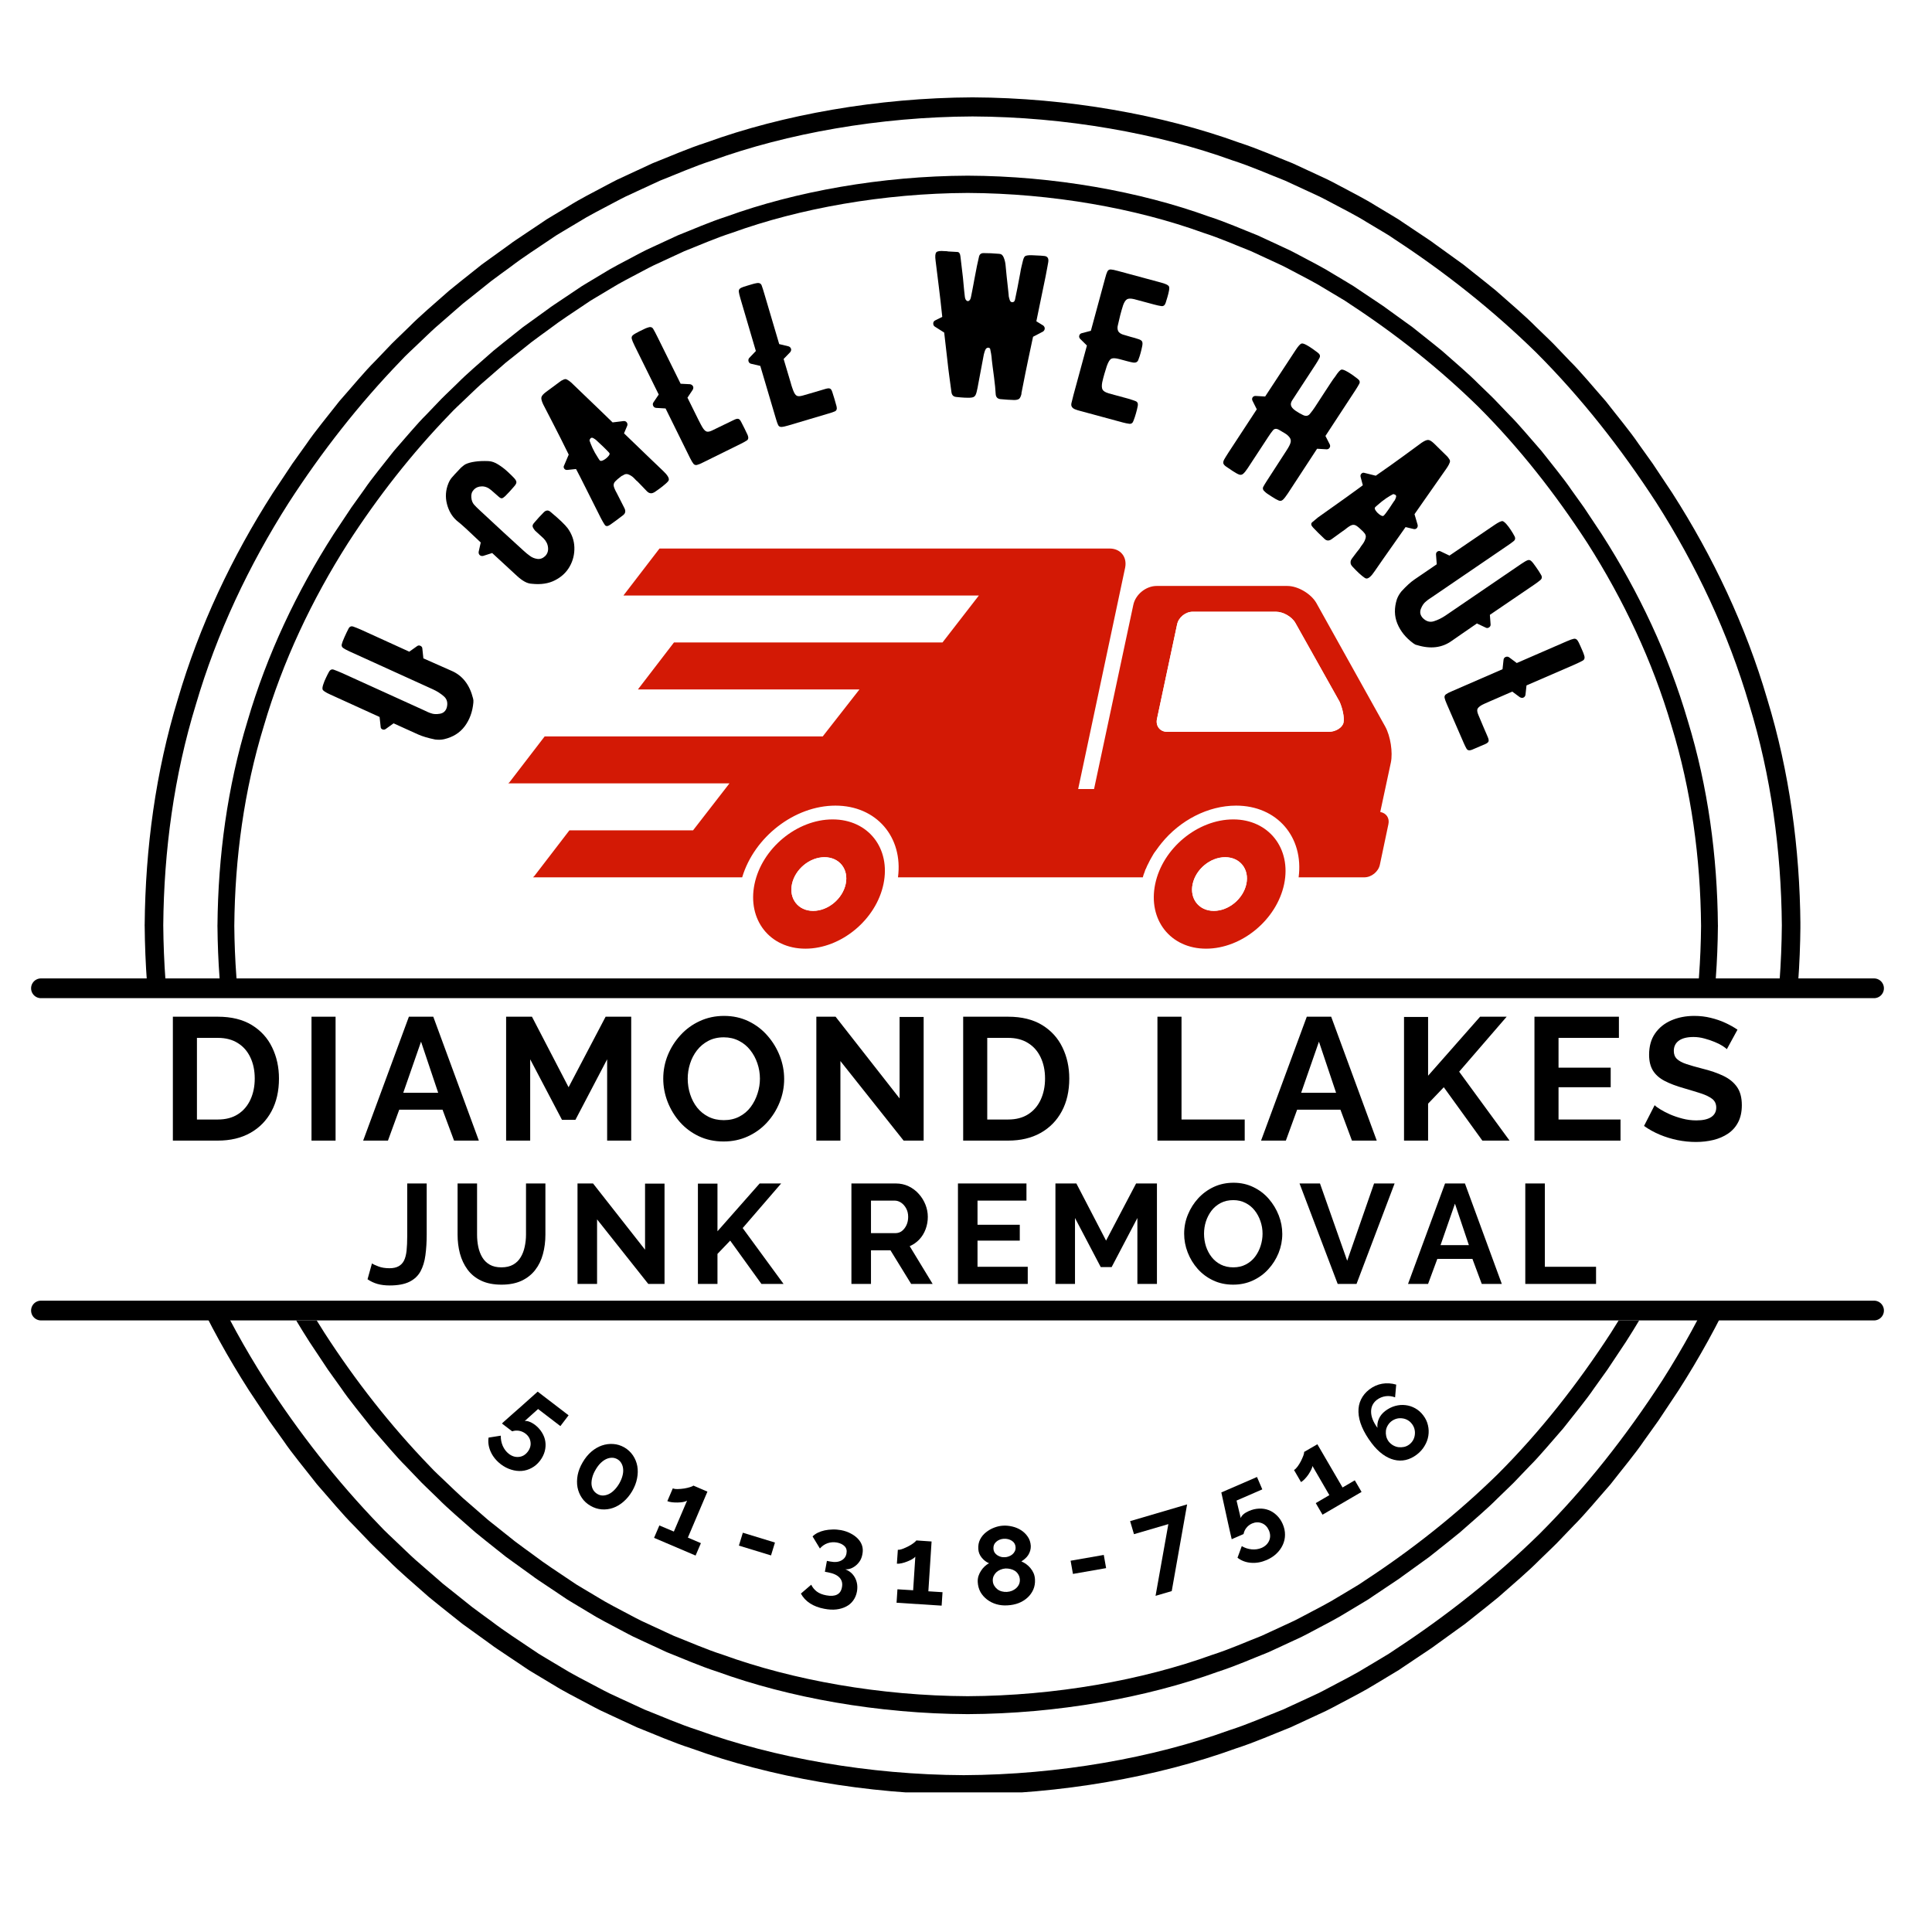 <svg xmlns="http://www.w3.org/2000/svg" xmlns:xlink="http://www.w3.org/1999/xlink" width="500" zoomAndPan="magnify" viewBox="0 0 375 375" height="500" preserveAspectRatio="xMidYMid meet" version="1.0"><defs><g/><clipPath id="c2ad245314"><path d="M 16.926 235.891 L 345.016 235.891 L 345.016 329.902 L 16.926 329.902 Z M 16.926 235.891 " clip-rule="nonzero"/></clipPath><clipPath id="b81d94bdd5"><path d="M 0.926 0.891 L 329.016 0.891 L 329.016 94.902 L 0.926 94.902 Z M 0.926 0.891 " clip-rule="nonzero"/></clipPath><clipPath id="e80daf7fbb"><rect x="0" width="330" y="0" height="95"/></clipPath><clipPath id="c92f7d31e3"><path d="M 30.672 238.293 L 332.859 238.293 L 332.859 315 L 30.672 315 Z M 30.672 238.293 " clip-rule="nonzero"/></clipPath><clipPath id="73843b3cff"><path d="M 0.672 0.293 L 302.859 0.293 L 302.859 76.711 L 0.672 76.711 Z M 0.672 0.293 " clip-rule="nonzero"/></clipPath><clipPath id="5179447574"><rect x="0" width="303" y="0" height="77"/></clipPath><clipPath id="246a2ca6c8"><path d="M 22.078 0.898 L 343.453 0.898 L 343.453 172.617 L 22.078 172.617 Z M 22.078 0.898 " clip-rule="nonzero"/></clipPath><clipPath id="ac5329c98d"><path d="M 36.207 16.098 L 327.84 16.098 L 327.84 172.465 L 36.207 172.465 Z M 36.207 16.098 " clip-rule="nonzero"/></clipPath><clipPath id="c58d60435d"><path d="M 92.656 88.449 L 264.375 88.449 L 264.375 166.156 L 92.656 166.156 Z M 92.656 88.449 " clip-rule="nonzero"/></clipPath><clipPath id="c352764415"><rect x="0" width="361" y="0" height="331"/></clipPath></defs><rect x="-37.5" width="450" fill="#ffffff" y="-37.5" height="450" fill-opacity="1"/><rect x="-37.5" width="450" fill="#ffffff" y="-37.5" height="450" fill-opacity="1"/><g transform="matrix(1, 0, 0, 1, 6, 18)"><g clip-path="url(#c352764415)"><g clip-path="url(#c2ad245314)"><g transform="matrix(1, 0, 0, 1, 16, 235)"><g clip-path="url(#e80daf7fbb)"><g clip-path="url(#b81d94bdd5)"><path fill="#000000" d="M 319.043 -112.562 C 314.879 -126.73 308.527 -140.172 300.641 -152.551 C 294.129 -162.625 286.727 -172.098 278.41 -180.707 C 277.332 -181.887 276.133 -182.938 274.992 -184.047 C 273.828 -185.141 272.699 -186.266 271.516 -187.328 L 267.91 -190.465 L 266.105 -192.035 L 264.238 -193.52 L 260.504 -196.504 C 259.238 -197.473 257.934 -198.387 256.652 -199.332 C 254.117 -201.273 251.426 -202.977 248.785 -204.77 C 248.406 -205.027 248.004 -205.293 247.59 -205.574 C 247.16 -205.832 246.711 -206.102 246.246 -206.383 C 245.316 -206.938 244.312 -207.535 243.246 -208.172 C 241.141 -209.5 238.645 -210.746 235.953 -212.176 C 235.277 -212.523 234.598 -212.906 233.883 -213.25 C 233.164 -213.582 232.43 -213.926 231.68 -214.27 C 230.184 -214.961 228.633 -215.68 227.035 -216.418 C 223.754 -217.699 220.336 -219.238 216.605 -220.434 C 201.879 -225.773 183.504 -229.074 165.062 -229.152 C 146.621 -229.074 128.242 -225.773 113.52 -220.434 C 109.789 -219.238 106.371 -217.699 103.09 -216.418 C 101.488 -215.68 99.941 -214.961 98.445 -214.27 C 97.695 -213.926 96.961 -213.582 96.242 -213.25 C 95.527 -212.906 94.848 -212.523 94.168 -212.176 C 91.48 -210.746 88.984 -209.5 86.879 -208.176 C 85.812 -207.535 84.809 -206.938 83.879 -206.383 C 83.414 -206.102 82.965 -205.832 82.535 -205.574 C 82.121 -205.297 81.719 -205.027 81.34 -204.773 C 71.32 -198.207 61.91 -190.746 53.352 -182.371 C 44.328 -173.355 36.441 -163.262 29.484 -152.555 C 21.598 -140.172 15.242 -126.73 11.082 -112.562 C 6.75 -98.438 4.746 -83.617 4.617 -68.797 C 4.746 -53.977 6.75 -39.152 11.082 -25.031 C 15.242 -10.863 21.598 2.578 29.484 14.957 C 35.992 25.035 43.395 34.504 51.715 43.117 C 52.789 44.293 53.988 45.344 55.133 46.457 C 56.293 47.547 57.422 48.672 58.609 49.738 L 62.215 52.871 L 64.016 54.441 L 65.887 55.926 L 69.621 58.91 C 70.887 59.879 72.191 60.793 73.473 61.742 C 76.004 63.68 78.699 65.383 81.336 67.176 C 81.719 67.434 82.117 67.699 82.535 67.98 C 82.965 68.238 83.41 68.508 83.875 68.789 C 84.809 69.344 85.809 69.945 86.875 70.582 C 88.984 71.906 91.477 73.152 94.168 74.582 C 94.848 74.93 95.523 75.312 96.242 75.656 C 96.961 75.992 97.695 76.332 98.441 76.68 C 99.938 77.371 101.488 78.086 103.09 78.824 C 106.367 80.105 109.789 81.645 113.52 82.84 C 128.242 88.18 146.617 91.48 165.062 91.559 C 183.504 91.48 201.879 88.18 216.605 82.84 C 220.336 81.645 223.754 80.105 227.035 78.824 C 228.633 78.086 230.184 77.371 231.68 76.68 C 232.426 76.332 233.164 75.992 233.883 75.656 C 234.598 75.316 235.277 74.93 235.953 74.582 C 238.645 73.152 241.141 71.906 243.246 70.582 C 244.312 69.945 245.312 69.344 246.246 68.789 C 246.711 68.508 247.156 68.242 247.586 67.98 C 248.004 67.703 248.402 67.434 248.785 67.18 C 258.801 60.613 268.215 53.156 276.77 44.777 C 285.793 35.766 293.684 25.668 300.637 14.961 C 308.527 2.578 314.879 -10.863 319.043 -25.031 C 323.375 -39.152 325.379 -53.977 325.508 -68.797 C 325.379 -83.617 323.375 -98.438 319.043 -112.562 Z M 329.195 -68.688 L 329.191 -68.676 C 329.059 -53.539 327.023 -38.398 322.613 -23.957 C 318.371 -9.473 311.879 4.273 303.781 16.902 L 299.891 22.75 C 299.891 22.75 298.762 24.324 297.078 26.684 C 295.453 29.094 292.965 32.059 290.59 35.113 C 288.031 38.012 285.578 41 283.516 43.043 C 281.512 45.137 280.176 46.527 280.176 46.527 C 280.176 46.527 279.836 46.875 279.227 47.461 C 278.621 48.047 277.75 48.887 276.711 49.895 C 274.676 51.965 271.727 54.461 268.828 57.02 C 267.344 58.254 265.816 59.438 264.402 60.574 C 263.695 61.137 263.012 61.68 262.359 62.199 C 261.688 62.684 261.051 63.145 260.461 63.566 C 258.113 65.266 256.543 66.395 256.543 66.395 C 256.543 66.395 256.203 66.672 255.652 67.031 C 255.102 67.395 254.375 67.883 253.648 68.371 C 252.188 69.348 250.73 70.324 250.73 70.324 C 250.34 70.586 249.934 70.859 249.508 71.148 C 249.07 71.414 248.613 71.691 248.137 71.977 C 247.184 72.551 246.16 73.164 245.07 73.82 C 242.918 75.176 240.367 76.461 237.613 77.926 C 236.922 78.285 236.227 78.676 235.496 79.027 C 234.758 79.371 234.008 79.723 233.242 80.078 C 231.711 80.785 230.125 81.52 228.488 82.281 C 225.133 83.598 221.633 85.172 217.816 86.398 C 202.746 91.871 183.93 95.266 165.062 95.34 C 146.191 95.266 127.375 91.871 112.305 86.398 C 108.488 85.172 104.988 83.598 101.633 82.277 C 99.996 81.52 98.41 80.785 96.879 80.074 C 96.113 79.719 95.363 79.371 94.629 79.027 C 93.895 78.676 93.199 78.285 92.508 77.926 C 89.754 76.461 87.203 75.176 85.051 73.82 C 83.961 73.164 82.938 72.551 81.984 71.977 C 81.512 71.691 81.051 71.414 80.613 71.148 C 80.188 70.859 79.781 70.586 79.391 70.324 C 79.391 70.324 77.934 69.348 76.477 68.371 C 75.746 67.883 75.02 67.395 74.473 67.027 C 73.922 66.672 73.578 66.395 73.578 66.395 C 73.578 66.395 72.012 65.266 69.66 63.566 C 69.074 63.145 68.438 62.684 67.762 62.199 C 67.113 61.68 66.43 61.137 65.719 60.574 C 64.309 59.438 62.777 58.254 61.293 57.02 C 58.398 54.461 55.449 51.965 53.414 49.895 C 52.371 48.887 51.504 48.047 50.895 47.461 C 50.285 46.875 49.949 46.527 49.949 46.527 C 49.949 46.527 48.613 45.137 46.605 43.043 C 44.543 41 42.09 38.012 39.531 35.113 C 37.156 32.059 34.668 29.09 33.047 26.684 C 31.359 24.324 30.234 22.75 30.234 22.75 L 26.344 16.902 C 18.246 4.273 11.75 -9.477 7.512 -23.957 C 3.102 -38.398 1.066 -53.543 0.93 -68.676 L 0.93 -68.688 L 0.926 -68.797 L 0.93 -68.906 L 0.93 -68.918 C 1.066 -84.055 3.102 -99.195 7.512 -113.637 C 11.75 -128.117 18.246 -141.867 26.344 -154.492 L 30.234 -160.344 C 30.234 -160.344 31.359 -161.918 33.047 -164.277 C 34.672 -166.688 37.156 -169.652 39.531 -172.707 C 42.09 -175.602 44.543 -178.594 46.605 -180.633 C 48.613 -182.727 49.949 -184.121 49.949 -184.121 C 49.949 -184.121 50.285 -184.469 50.895 -185.055 C 51.504 -185.641 52.371 -186.48 53.414 -187.488 C 55.449 -189.559 58.398 -192.055 61.293 -194.613 C 62.777 -195.848 64.309 -197.031 65.719 -198.164 C 66.43 -198.73 67.113 -199.273 67.762 -199.793 C 68.438 -200.277 69.074 -200.738 69.66 -201.16 C 72.012 -202.859 73.578 -203.988 73.578 -203.988 C 73.578 -203.988 73.922 -204.266 74.473 -204.621 C 75.02 -204.988 75.75 -205.477 76.477 -205.965 C 77.934 -206.941 79.395 -207.914 79.395 -207.914 C 79.781 -208.18 80.191 -208.453 80.613 -208.742 C 81.055 -209.008 81.512 -209.285 81.988 -209.57 C 82.938 -210.145 83.961 -210.758 85.051 -211.414 C 87.207 -212.77 89.754 -214.051 92.508 -215.52 C 93.203 -215.879 93.898 -216.27 94.629 -216.621 C 95.363 -216.965 96.117 -217.312 96.879 -217.672 C 98.41 -218.379 99.996 -219.113 101.633 -219.871 C 104.988 -221.191 108.488 -222.762 112.305 -223.992 C 127.375 -229.465 146.191 -232.855 165.062 -232.93 C 183.93 -232.855 202.746 -229.465 217.82 -223.992 C 221.633 -222.762 225.137 -221.191 228.492 -219.871 C 230.129 -219.113 231.711 -218.379 233.242 -217.668 C 234.008 -217.312 234.762 -216.961 235.496 -216.621 C 236.227 -216.27 236.922 -215.879 237.617 -215.52 C 240.367 -214.051 242.918 -212.77 245.074 -211.414 C 246.16 -210.758 247.184 -210.141 248.137 -209.57 C 248.613 -209.285 249.07 -209.008 249.508 -208.742 C 249.934 -208.453 250.344 -208.18 250.73 -207.914 C 250.73 -207.914 252.188 -206.941 253.648 -205.965 C 254.375 -205.477 255.105 -204.988 255.652 -204.621 C 256.203 -204.266 256.543 -203.988 256.543 -203.988 C 256.543 -203.988 258.113 -202.859 260.461 -201.16 C 261.051 -200.738 261.688 -200.277 262.359 -199.793 C 263.012 -199.273 263.695 -198.73 264.402 -198.164 C 265.816 -197.031 267.344 -195.848 268.828 -194.613 C 271.727 -192.055 274.676 -189.559 276.711 -187.488 C 277.75 -186.48 278.621 -185.641 279.227 -185.055 C 279.836 -184.469 280.176 -184.121 280.176 -184.121 C 280.176 -184.121 281.512 -182.727 283.516 -180.633 C 285.578 -178.594 288.031 -175.602 290.59 -172.707 C 292.965 -169.652 295.453 -166.684 297.078 -164.277 C 298.766 -161.914 299.891 -160.344 299.891 -160.344 L 303.781 -154.492 C 311.879 -141.867 318.371 -128.117 322.613 -113.637 C 327.023 -99.195 329.059 -84.051 329.191 -68.918 L 329.195 -68.906 L 329.195 -68.688 " fill-opacity="1" fill-rule="nonzero"/></g></g></g></g><g clip-path="url(#c92f7d31e3)"><g transform="matrix(1, 0, 0, 1, 30, 238)"><g clip-path="url(#5179447574)"><g clip-path="url(#73843b3cff)"><path fill="#000000" d="M 293.629 -114.746 C 289.793 -127.793 283.941 -140.172 276.68 -151.574 C 270.688 -160.852 263.871 -169.574 256.207 -177.504 C 255.219 -178.59 254.113 -179.559 253.062 -180.582 C 251.992 -181.586 250.953 -182.621 249.859 -183.602 L 246.539 -186.488 L 244.879 -187.934 L 243.156 -189.305 L 239.719 -192.051 C 238.551 -192.941 237.352 -193.785 236.172 -194.656 C 233.84 -196.441 231.359 -198.012 228.926 -199.664 C 228.578 -199.898 228.211 -200.145 227.824 -200.402 C 227.43 -200.641 227.02 -200.891 226.59 -201.148 C 225.73 -201.66 224.809 -202.211 223.828 -202.797 C 221.887 -204.016 219.59 -205.164 217.113 -206.484 C 216.488 -206.805 215.863 -207.156 215.203 -207.473 C 214.539 -207.781 213.863 -208.094 213.176 -208.414 C 211.797 -209.051 210.371 -209.711 208.898 -210.391 C 205.875 -211.57 202.727 -212.988 199.293 -214.09 C 185.73 -219.004 168.809 -222.043 151.824 -222.117 C 134.844 -222.043 117.918 -219.004 104.359 -214.09 C 100.922 -212.988 97.773 -211.57 94.754 -210.391 C 93.281 -209.711 91.855 -209.051 90.477 -208.414 C 89.785 -208.094 89.109 -207.781 88.449 -207.473 C 87.789 -207.156 87.164 -206.805 86.539 -206.484 C 84.062 -205.168 81.766 -204.016 79.824 -202.801 C 78.844 -202.211 77.918 -201.66 77.062 -201.148 C 76.633 -200.891 76.223 -200.645 75.824 -200.402 C 75.441 -200.148 75.074 -199.898 74.723 -199.664 C 65.5 -193.617 56.832 -186.75 48.953 -179.035 C 40.641 -170.734 33.375 -161.438 26.969 -151.578 C 19.707 -140.176 13.855 -127.793 10.023 -114.746 C 6.031 -101.742 4.188 -88.094 4.066 -74.441 C 4.188 -60.793 6.031 -47.145 10.023 -34.141 C 13.855 -21.094 19.707 -8.715 26.969 2.688 C 32.965 11.965 39.781 20.688 47.441 28.617 C 48.434 29.703 49.539 30.672 50.59 31.695 C 51.66 32.699 52.699 33.734 53.789 34.715 L 58.77 39.051 L 60.492 40.418 L 63.934 43.164 C 65.098 44.055 66.301 44.898 67.48 45.77 C 69.812 47.555 72.293 49.125 74.723 50.777 C 75.074 51.012 75.441 51.258 75.824 51.516 C 76.219 51.754 76.633 52.004 77.062 52.262 C 77.918 52.773 78.84 53.324 79.824 53.91 C 81.766 55.129 84.059 56.277 86.539 57.598 C 87.164 57.918 87.789 58.27 88.449 58.586 C 89.109 58.895 89.785 59.207 90.477 59.527 C 91.852 60.164 93.281 60.824 94.754 61.504 C 97.773 62.684 100.922 64.102 104.359 65.203 C 117.918 70.117 134.84 73.156 151.824 73.23 C 168.809 73.156 185.73 70.117 199.293 65.203 C 202.727 64.102 205.875 62.684 208.898 61.504 C 210.371 60.824 211.797 60.164 213.176 59.527 C 213.863 59.207 214.539 58.895 215.203 58.586 C 215.863 58.27 216.488 57.918 217.109 57.598 C 219.59 56.281 221.887 55.129 223.828 53.914 C 224.809 53.324 225.73 52.773 226.59 52.262 C 227.016 52.004 227.43 51.758 227.824 51.516 C 228.207 51.262 228.574 51.012 228.926 50.777 C 238.152 44.73 246.82 37.863 254.699 30.148 C 263.008 21.848 270.273 12.551 276.68 2.691 C 283.941 -8.711 289.793 -21.094 293.629 -34.141 C 297.617 -47.145 299.461 -60.793 299.582 -74.441 C 299.461 -88.094 297.617 -101.742 293.629 -114.746 Z M 302.977 -74.344 L 302.977 -74.332 C 302.852 -60.395 300.977 -46.449 296.918 -33.152 C 293.012 -19.812 287.031 -7.152 279.574 4.477 L 275.988 9.863 C 275.988 9.863 274.953 11.312 273.398 13.484 C 271.902 15.703 269.613 18.438 267.426 21.246 C 265.07 23.918 262.812 26.672 260.91 28.551 C 259.066 30.477 257.836 31.762 257.836 31.762 C 257.836 31.762 257.523 32.078 256.961 32.617 C 256.402 33.16 255.602 33.934 254.645 34.859 C 252.77 36.766 250.055 39.066 247.387 41.422 C 246.02 42.559 244.609 43.648 243.312 44.695 C 242.656 45.215 242.027 45.715 241.43 46.191 C 240.809 46.641 240.223 47.062 239.68 47.453 C 237.516 49.016 236.074 50.055 236.074 50.055 C 236.074 50.055 235.758 50.312 235.25 50.641 C 234.746 50.977 234.074 51.426 233.406 51.875 C 232.062 52.773 230.719 53.672 230.719 53.672 C 230.359 53.914 229.984 54.168 229.594 54.434 C 229.188 54.68 228.77 54.934 228.332 55.199 C 227.453 55.727 226.512 56.289 225.508 56.895 C 223.523 58.145 221.176 59.324 218.641 60.676 C 218.004 61.008 217.363 61.367 216.688 61.691 C 216.012 62.008 215.316 62.328 214.617 62.656 C 213.207 63.309 211.742 63.984 210.234 64.684 C 207.148 65.898 203.922 67.348 200.41 68.48 C 186.531 73.52 169.203 76.641 151.824 76.711 C 134.449 76.641 117.121 73.52 103.242 68.477 C 99.727 67.348 96.504 65.898 93.414 64.684 C 91.906 63.984 90.445 63.309 89.035 62.656 C 88.332 62.328 87.641 62.004 86.961 61.691 C 86.289 61.367 85.648 61.008 85.008 60.676 C 82.473 59.324 80.125 58.145 78.141 56.895 C 77.141 56.289 76.195 55.723 75.32 55.199 C 74.883 54.934 74.461 54.68 74.059 54.434 C 73.664 54.168 73.289 53.914 72.93 53.672 C 72.93 53.672 71.59 52.773 70.246 51.875 C 69.574 51.426 68.902 50.977 68.398 50.641 C 67.891 50.312 67.578 50.055 67.578 50.055 C 67.578 50.055 66.133 49.016 63.969 47.453 C 63.43 47.062 62.844 46.641 62.223 46.191 C 61.625 45.715 60.992 45.215 60.34 44.695 C 59.039 43.648 57.633 42.559 56.262 41.422 C 53.598 39.066 50.879 36.766 49.008 34.859 C 48.047 33.934 47.25 33.16 46.688 32.617 C 46.129 32.078 45.816 31.762 45.816 31.762 C 45.816 31.762 44.586 30.477 42.738 28.551 C 40.84 26.672 38.578 23.918 36.223 21.246 C 34.035 18.438 31.746 15.703 30.25 13.484 C 28.695 11.312 27.66 9.863 27.66 9.863 L 24.078 4.477 C 16.621 -7.152 10.641 -19.812 6.734 -33.152 C 2.672 -46.449 0.801 -60.395 0.676 -74.332 L 0.672 -74.344 L 0.672 -74.543 L 0.676 -74.555 C 0.801 -88.492 2.672 -102.438 6.734 -115.734 C 10.641 -129.074 16.621 -141.734 24.078 -153.363 L 27.66 -158.75 C 27.66 -158.75 28.699 -160.199 30.25 -162.371 C 31.746 -164.59 34.035 -167.324 36.223 -170.133 C 38.578 -172.805 40.84 -175.559 42.738 -177.438 C 44.586 -179.363 45.816 -180.648 45.816 -180.648 C 45.816 -180.648 46.129 -180.965 46.688 -181.504 C 47.25 -182.047 48.047 -182.82 49.008 -183.746 C 50.879 -185.652 53.598 -187.953 56.262 -190.309 C 57.633 -191.445 59.039 -192.535 60.34 -193.582 C 60.992 -194.102 61.625 -194.602 62.223 -195.078 C 62.844 -195.527 63.43 -195.949 63.969 -196.34 C 66.133 -197.902 67.578 -198.941 67.578 -198.941 C 67.578 -198.941 67.891 -199.199 68.398 -199.527 C 68.906 -199.863 69.574 -200.312 70.246 -200.762 C 71.59 -201.66 72.934 -202.559 72.934 -202.559 C 73.289 -202.801 73.664 -203.055 74.059 -203.32 C 74.461 -203.566 74.883 -203.82 75.32 -204.086 C 76.195 -204.613 77.141 -205.176 78.145 -205.781 C 80.129 -207.031 82.477 -208.211 85.012 -209.562 C 85.648 -209.895 86.289 -210.254 86.961 -210.578 C 87.641 -210.895 88.332 -211.215 89.035 -211.543 C 90.445 -212.195 91.906 -212.871 93.414 -213.57 C 96.504 -214.785 99.727 -216.234 103.242 -217.367 C 117.121 -222.406 134.449 -225.527 151.824 -225.598 C 169.203 -225.527 186.531 -222.406 200.41 -217.363 C 203.922 -216.234 207.148 -214.785 210.238 -213.57 C 211.746 -212.871 213.207 -212.195 214.617 -211.543 C 215.32 -211.215 216.012 -210.891 216.691 -210.578 C 217.363 -210.254 218.004 -209.895 218.641 -209.562 C 221.176 -208.211 223.523 -207.031 225.508 -205.781 C 226.512 -205.176 227.453 -204.609 228.332 -204.086 C 228.77 -203.82 229.191 -203.566 229.594 -203.32 C 229.984 -203.055 230.363 -202.801 230.719 -202.559 C 230.719 -202.559 232.062 -201.66 233.406 -200.762 C 234.078 -200.312 234.746 -199.863 235.25 -199.527 C 235.758 -199.199 236.074 -198.941 236.074 -198.941 C 236.074 -198.941 237.516 -197.902 239.68 -196.34 C 240.223 -195.949 240.809 -195.527 241.43 -195.078 C 242.027 -194.602 242.656 -194.102 243.312 -193.582 C 244.609 -192.535 246.02 -191.445 247.387 -190.309 C 250.055 -187.953 252.77 -185.652 254.645 -183.746 C 255.602 -182.82 256.402 -182.047 256.961 -181.504 C 257.523 -180.965 257.836 -180.648 257.836 -180.648 C 257.836 -180.648 259.066 -179.363 260.91 -177.438 C 262.812 -175.559 265.07 -172.805 267.426 -170.133 C 269.613 -167.324 271.906 -164.59 273.398 -162.371 C 274.953 -160.199 275.988 -158.75 275.988 -158.75 L 279.574 -153.363 C 287.031 -141.734 293.012 -129.074 296.918 -115.734 C 300.977 -102.438 302.852 -88.492 302.977 -74.555 L 302.977 -74.543 L 302.98 -74.441 L 302.977 -74.344 " fill-opacity="1" fill-rule="nonzero"/></g></g></g></g><g clip-path="url(#246a2ca6c8)"><path fill="#000000" d="M 333.523 204.441 C 329.449 218.312 323.23 231.473 315.508 243.594 C 309.137 253.457 301.887 262.727 293.746 271.16 C 292.691 272.312 291.516 273.344 290.398 274.43 C 289.262 275.496 288.156 276.602 286.996 277.645 L 281.699 282.25 L 279.867 283.703 L 276.211 286.625 C 274.973 287.57 273.695 288.469 272.441 289.395 C 269.961 291.293 267.324 292.961 264.742 294.719 C 264.367 294.969 263.977 295.23 263.57 295.504 C 263.148 295.758 262.711 296.02 262.254 296.297 C 261.344 296.84 260.363 297.426 259.32 298.051 C 257.258 299.348 254.816 300.566 252.18 301.969 C 251.516 302.309 250.852 302.684 250.148 303.02 C 249.445 303.348 248.727 303.68 247.996 304.02 C 246.531 304.695 245.012 305.398 243.445 306.121 C 240.234 307.379 236.887 308.883 233.234 310.055 C 218.82 315.281 200.828 318.512 182.773 318.586 C 164.719 318.512 146.727 315.281 132.309 310.055 C 128.656 308.883 125.312 307.379 122.098 306.121 C 120.531 305.398 119.016 304.695 117.551 304.02 C 116.816 303.68 116.098 303.348 115.395 303.02 C 114.695 302.684 114.031 302.309 113.367 301.969 C 110.73 300.566 108.289 299.348 106.227 298.051 C 105.184 297.426 104.203 296.84 103.289 296.297 C 102.836 296.023 102.398 295.758 101.977 295.504 C 101.566 295.23 101.176 294.969 100.805 294.719 C 90.996 288.293 81.781 280.988 73.406 272.789 C 64.57 263.961 56.848 254.078 50.035 243.594 C 42.316 231.473 36.094 218.312 32.02 204.441 C 27.777 190.613 25.816 176.105 25.688 161.594 C 25.816 147.082 27.777 132.574 32.02 118.746 C 36.094 104.875 42.316 91.715 50.035 79.594 C 56.41 69.73 63.656 60.461 71.801 52.027 C 72.852 50.875 74.027 49.844 75.148 48.758 C 76.285 47.691 77.391 46.586 78.551 45.547 L 82.078 42.473 L 83.844 40.938 L 85.676 39.484 L 89.332 36.562 C 90.57 35.617 91.848 34.719 93.102 33.793 C 95.582 31.895 98.219 30.227 100.805 28.469 C 101.176 28.219 101.566 27.957 101.973 27.684 C 102.395 27.43 102.832 27.168 103.289 26.891 C 104.199 26.348 105.18 25.762 106.227 25.137 C 108.289 23.84 110.73 22.621 113.363 21.219 C 114.027 20.879 114.691 20.504 115.395 20.168 C 116.098 19.84 116.816 19.508 117.551 19.168 C 119.016 18.492 120.531 17.789 122.098 17.066 C 125.309 15.812 128.656 14.305 132.309 13.133 C 146.727 7.906 164.715 4.676 182.773 4.602 C 200.828 4.676 218.82 7.906 233.234 13.133 C 236.887 14.305 240.234 15.812 243.445 17.066 C 245.012 17.789 246.527 18.492 247.992 19.168 C 248.727 19.508 249.445 19.84 250.148 20.168 C 250.852 20.504 251.516 20.879 252.18 21.219 C 254.812 22.621 257.258 23.84 259.316 25.137 C 260.363 25.762 261.344 26.348 262.254 26.891 C 262.707 27.164 263.148 27.43 263.57 27.684 C 263.977 27.957 264.367 28.219 264.738 28.469 C 274.547 34.895 283.762 42.199 292.141 50.398 C 300.973 59.227 308.699 69.109 315.508 79.594 C 323.23 91.715 329.449 104.875 333.523 118.746 C 337.766 132.574 339.73 147.082 339.855 161.594 C 339.73 176.105 337.766 190.613 333.523 204.441 Z M 343.465 161.488 L 343.461 161.473 C 343.332 146.656 341.34 131.832 337.02 117.695 C 332.871 103.516 326.512 90.055 318.586 77.691 L 314.773 71.965 C 314.773 71.965 313.672 70.426 312.02 68.113 C 310.43 65.758 307.996 62.852 305.672 59.863 C 303.168 57.027 300.766 54.098 298.742 52.102 C 296.781 50.051 295.473 48.684 295.473 48.684 C 295.473 48.684 295.141 48.348 294.547 47.773 C 293.949 47.199 293.102 46.375 292.078 45.391 C 290.09 43.363 287.199 40.922 284.367 38.414 C 282.91 37.207 281.414 36.047 280.031 34.938 C 279.34 34.383 278.668 33.852 278.031 33.344 C 277.371 32.867 276.75 32.418 276.172 32.004 C 273.871 30.344 272.336 29.238 272.336 29.238 C 272.336 29.238 272.004 28.965 271.465 28.613 C 270.926 28.258 270.215 27.781 269.5 27.301 C 268.074 26.348 266.645 25.391 266.645 25.391 C 266.266 25.133 265.863 24.863 265.449 24.582 C 265.02 24.32 264.57 24.051 264.105 23.77 C 263.176 23.207 262.172 22.609 261.105 21.969 C 258.996 20.637 256.5 19.383 253.805 17.945 C 253.125 17.594 252.445 17.211 251.73 16.867 C 251.008 16.531 250.273 16.188 249.527 15.84 C 248.027 15.145 246.473 14.426 244.871 13.684 C 241.586 12.395 238.16 10.855 234.422 9.648 C 219.668 4.293 201.246 0.973 182.773 0.898 C 164.297 0.973 145.875 4.293 131.121 9.652 C 127.387 10.855 123.957 12.395 120.672 13.684 C 119.07 14.426 117.52 15.145 116.02 15.844 C 115.27 16.191 114.535 16.531 113.812 16.867 C 113.098 17.211 112.418 17.594 111.738 17.945 C 109.043 19.383 106.547 20.637 104.438 21.969 C 103.371 22.609 102.371 23.211 101.438 23.77 C 100.973 24.051 100.523 24.324 100.098 24.582 C 99.68 24.863 99.277 25.133 98.898 25.391 C 98.898 25.391 97.473 26.348 96.043 27.301 C 95.328 27.781 94.617 28.258 94.082 28.617 C 93.539 28.965 93.207 29.238 93.207 29.238 C 93.207 29.238 91.672 30.344 89.371 32.004 C 88.797 32.418 88.172 32.867 87.512 33.344 C 86.875 33.852 86.207 34.383 85.512 34.938 C 84.129 36.047 82.633 37.207 81.18 38.414 C 78.344 40.922 75.457 43.363 73.465 45.391 C 72.445 46.375 71.594 47.199 71 47.773 C 70.402 48.348 70.07 48.684 70.07 48.684 C 70.07 48.684 68.762 50.051 66.801 52.102 C 64.781 54.098 62.379 57.027 59.875 59.863 C 57.547 62.852 55.113 65.758 53.523 68.113 C 51.871 70.426 50.77 71.965 50.77 71.965 L 46.961 77.691 C 39.035 90.055 32.676 103.516 28.523 117.695 C 24.207 131.832 22.215 146.66 22.082 161.477 L 22.078 161.488 L 22.078 161.699 L 22.082 161.715 C 22.215 176.531 24.207 191.355 28.523 205.492 C 32.676 219.672 39.035 233.133 46.961 245.496 L 50.77 251.223 C 50.77 251.223 51.871 252.762 53.523 255.074 C 55.113 257.434 57.547 260.336 59.875 263.324 C 62.379 266.16 64.781 269.09 66.801 271.086 C 68.762 273.137 70.07 274.504 70.07 274.504 C 70.07 274.504 70.402 274.84 71 275.414 C 71.594 275.988 72.445 276.812 73.465 277.797 C 75.457 279.824 78.344 282.266 81.18 284.773 C 82.633 285.98 84.129 287.141 85.512 288.25 C 86.207 288.805 86.875 289.336 87.512 289.844 C 88.172 290.32 88.797 290.77 89.371 291.184 C 91.672 292.844 93.207 293.953 93.207 293.953 C 93.207 293.953 93.539 294.223 94.082 294.57 C 94.617 294.93 95.332 295.406 96.043 295.887 C 97.473 296.84 98.898 297.797 98.898 297.797 C 99.281 298.055 99.68 298.324 100.098 298.605 C 100.527 298.867 100.973 299.137 101.438 299.418 C 102.371 299.98 103.375 300.578 104.441 301.223 C 106.547 302.551 109.043 303.805 111.738 305.242 C 112.418 305.594 113.098 305.977 113.816 306.32 C 114.535 306.656 115.273 307 116.02 307.348 C 117.52 308.043 119.07 308.762 120.676 309.504 C 123.961 310.793 127.387 312.332 131.121 313.539 C 145.875 318.895 164.297 322.215 182.773 322.289 C 201.246 322.215 219.668 318.895 234.422 313.535 C 238.16 312.332 241.586 310.793 244.871 309.504 C 246.473 308.762 248.027 308.043 249.527 307.348 C 250.273 306.996 251.012 306.656 251.73 306.32 C 252.445 305.977 253.129 305.594 253.805 305.242 C 256.5 303.805 258.996 302.551 261.105 301.223 C 262.172 300.578 263.176 299.977 264.109 299.418 C 264.57 299.137 265.02 298.863 265.449 298.605 C 265.867 298.324 266.266 298.055 266.648 297.797 C 266.648 297.797 268.074 296.84 269.5 295.887 C 270.215 295.406 270.93 294.93 271.465 294.57 C 272.004 294.223 272.336 293.953 272.336 293.953 C 272.336 293.953 273.871 292.844 276.172 291.184 C 276.75 290.77 277.371 290.32 278.031 289.844 C 278.668 289.336 279.34 288.805 280.031 288.25 C 281.414 287.141 282.91 285.98 284.367 284.773 C 287.199 282.266 290.09 279.824 292.078 277.797 C 293.102 276.812 293.949 275.988 294.547 275.414 C 295.141 274.84 295.473 274.504 295.473 274.504 C 295.473 274.504 296.781 273.137 298.742 271.086 C 300.766 269.09 303.168 266.16 305.672 263.324 C 307.996 260.336 310.43 257.43 312.02 255.074 C 313.672 252.762 314.773 251.223 314.773 251.223 L 318.586 245.496 C 326.512 233.133 332.871 219.672 337.02 205.492 C 341.34 191.355 343.332 176.527 343.461 161.711 L 343.465 161.699 L 343.469 161.594 L 343.465 161.488 " fill-opacity="1" fill-rule="nonzero"/></g><g clip-path="url(#ac5329c98d)"><path fill="#000000" d="M 318.441 200.547 C 314.75 213.117 309.113 225.043 302.117 236.027 C 296.34 244.965 289.773 253.367 282.391 261.008 C 281.438 262.051 280.371 262.988 279.359 263.973 C 278.328 264.938 277.328 265.938 276.277 266.883 L 273.078 269.664 L 271.477 271.059 L 269.816 272.375 L 266.504 275.023 C 265.383 275.883 264.223 276.691 263.09 277.531 C 260.84 279.254 258.449 280.766 256.109 282.355 C 255.773 282.586 255.418 282.82 255.047 283.07 C 254.668 283.297 254.27 283.535 253.855 283.785 C 253.031 284.281 252.141 284.812 251.195 285.375 C 249.328 286.551 247.113 287.656 244.727 288.926 C 244.125 289.234 243.523 289.574 242.887 289.879 C 242.25 290.176 241.598 290.477 240.934 290.785 C 239.605 291.398 238.23 292.035 236.812 292.691 C 233.902 293.828 230.867 295.195 227.559 296.254 C 214.496 300.992 198.191 303.918 181.828 303.988 C 165.469 303.918 149.164 300.992 136.098 296.254 C 132.789 295.195 129.758 293.828 126.844 292.691 C 125.426 292.035 124.051 291.398 122.723 290.785 C 122.059 290.477 121.41 290.176 120.77 289.879 C 120.137 289.574 119.535 289.234 118.934 288.926 C 116.543 287.656 114.332 286.551 112.461 285.379 C 111.516 284.812 110.629 284.281 109.801 283.785 C 109.391 283.539 108.992 283.301 108.609 283.07 C 108.242 282.82 107.887 282.586 107.551 282.359 C 98.66 276.531 90.309 269.914 82.719 262.484 C 74.711 254.484 67.715 245.527 61.543 236.027 C 54.547 225.043 48.906 213.117 45.215 200.547 C 41.371 188.02 39.594 174.867 39.477 161.719 C 39.594 148.566 41.371 135.418 45.215 122.891 C 48.906 110.32 54.547 98.395 61.543 87.41 C 67.316 78.473 73.883 70.07 81.266 62.43 C 82.219 61.387 83.285 60.449 84.297 59.465 C 85.328 58.496 86.328 57.496 87.383 56.555 L 90.582 53.773 L 92.18 52.379 L 93.84 51.062 L 97.152 48.414 C 98.273 47.555 99.434 46.746 100.57 45.906 C 102.816 44.184 105.207 42.672 107.547 41.082 C 107.887 40.852 108.238 40.617 108.609 40.367 C 108.992 40.137 109.387 39.898 109.801 39.652 C 110.625 39.156 111.516 38.625 112.461 38.062 C 114.332 36.887 116.543 35.781 118.93 34.512 C 119.531 34.199 120.133 33.863 120.77 33.559 C 121.41 33.262 122.059 32.957 122.723 32.652 C 124.051 32.039 125.426 31.402 126.844 30.746 C 129.754 29.609 132.789 28.242 136.098 27.184 C 149.164 22.445 165.465 19.52 181.828 19.449 C 198.191 19.52 214.496 22.445 227.559 27.184 C 230.867 28.242 233.902 29.609 236.812 30.746 C 238.23 31.402 239.605 32.039 240.934 32.652 C 241.598 32.957 242.25 33.262 242.887 33.559 C 243.52 33.859 244.125 34.199 244.727 34.512 C 247.113 35.777 249.328 36.887 251.195 38.059 C 252.141 38.625 253.031 39.156 253.855 39.652 C 254.27 39.898 254.664 40.137 255.047 40.367 C 255.418 40.613 255.77 40.852 256.109 41.078 C 264.996 46.902 273.348 53.52 280.938 60.953 C 288.945 68.949 295.941 77.91 302.113 87.406 C 309.113 98.395 314.75 110.32 318.441 122.891 C 322.285 135.418 324.062 148.566 324.176 161.719 C 324.062 174.867 322.285 188.02 318.441 200.547 Z M 327.449 161.621 L 327.445 161.609 C 327.328 148.184 325.523 134.746 321.609 121.938 C 317.848 109.086 312.086 96.891 304.902 85.688 L 301.449 80.496 C 301.449 80.496 300.449 79.102 298.953 77.008 C 297.512 74.871 295.309 72.238 293.199 69.527 C 290.93 66.957 288.754 64.305 286.922 62.496 C 285.145 60.637 283.957 59.398 283.957 59.398 C 283.957 59.398 283.66 59.094 283.117 58.574 C 282.578 58.055 281.809 57.309 280.883 56.414 C 279.078 54.578 276.461 52.363 273.895 50.094 C 272.574 48.996 271.219 47.949 269.965 46.941 C 269.336 46.441 268.73 45.957 268.152 45.496 C 267.555 45.066 266.992 44.66 266.469 44.285 C 264.383 42.777 262.992 41.773 262.992 41.773 C 262.992 41.773 262.691 41.527 262.199 41.211 C 261.715 40.887 261.07 40.457 260.422 40.023 C 259.129 39.156 257.836 38.289 257.836 38.289 C 257.488 38.059 257.129 37.812 256.75 37.559 C 256.359 37.32 255.957 37.074 255.535 36.82 C 254.688 36.312 253.781 35.77 252.812 35.188 C 250.902 33.984 248.641 32.844 246.199 31.543 C 245.582 31.227 244.969 30.879 244.316 30.566 C 243.664 30.262 243 29.953 242.32 29.637 C 240.961 29.008 239.555 28.355 238.102 27.68 C 235.125 26.512 232.02 25.117 228.633 24.027 C 215.266 19.172 198.57 16.16 181.828 16.098 C 165.086 16.16 148.395 19.172 135.023 24.027 C 131.637 25.117 128.531 26.512 125.555 27.684 C 124.102 28.355 122.695 29.008 121.336 29.637 C 120.656 29.953 119.992 30.262 119.34 30.566 C 118.688 30.879 118.07 31.227 117.457 31.543 C 115.016 32.844 112.754 33.984 110.84 35.188 C 109.875 35.77 108.969 36.312 108.121 36.82 C 107.703 37.074 107.293 37.32 106.906 37.559 C 106.527 37.812 106.168 38.059 105.82 38.289 C 105.82 38.289 104.527 39.156 103.234 40.023 C 102.586 40.457 101.941 40.887 101.457 41.215 C 100.965 41.527 100.664 41.773 100.664 41.773 C 100.664 41.773 99.273 42.777 97.188 44.285 C 96.664 44.66 96.102 45.066 95.504 45.496 C 94.926 45.957 94.32 46.441 93.691 46.941 C 92.438 47.949 91.082 48.996 89.762 50.094 C 87.195 52.363 84.578 54.578 82.773 56.414 C 81.848 57.309 81.078 58.055 80.539 58.574 C 80 59.094 79.699 59.398 79.699 59.398 C 79.699 59.398 78.512 60.637 76.734 62.496 C 74.902 64.305 72.727 66.957 70.457 69.527 C 68.352 72.238 66.145 74.871 64.703 77.008 C 63.203 79.102 62.207 80.496 62.207 80.496 L 58.754 85.688 C 51.57 96.891 45.809 109.09 42.047 121.938 C 38.133 134.75 36.328 148.184 36.211 161.613 L 36.207 161.621 L 36.207 161.816 L 36.211 161.828 C 36.328 175.254 38.133 188.691 42.047 201.5 C 45.809 214.352 51.57 226.547 58.754 237.75 L 62.207 242.938 C 62.207 242.938 63.207 244.336 64.703 246.43 C 66.145 248.566 68.352 251.199 70.457 253.906 C 72.727 256.48 74.902 259.133 76.734 260.941 C 78.512 262.801 79.699 264.039 79.699 264.039 C 79.699 264.039 80 264.344 80.539 264.863 C 81.078 265.383 81.848 266.129 82.773 267.023 C 84.578 268.859 87.195 271.074 89.762 273.344 C 91.082 274.441 92.438 275.488 93.691 276.496 C 94.32 276.996 94.926 277.48 95.504 277.941 C 96.102 278.371 96.664 278.777 97.188 279.152 C 99.273 280.66 100.664 281.66 100.664 281.66 C 100.664 281.66 100.965 281.906 101.457 282.223 C 101.941 282.551 102.59 282.98 103.234 283.414 C 104.527 284.281 105.824 285.148 105.824 285.148 C 106.168 285.379 106.527 285.625 106.906 285.879 C 107.297 286.117 107.703 286.359 108.125 286.617 C 108.969 287.125 109.875 287.668 110.844 288.25 C 112.754 289.453 115.016 290.594 117.457 291.895 C 118.074 292.211 118.691 292.559 119.34 292.871 C 119.992 293.176 120.66 293.484 121.336 293.801 C 122.695 294.43 124.102 295.082 125.555 295.754 C 128.531 296.926 131.637 298.32 135.023 299.41 C 148.395 304.266 165.086 307.273 181.828 307.34 C 198.57 307.273 215.266 304.266 228.637 299.41 C 232.02 298.32 235.125 296.926 238.102 295.754 C 239.555 295.082 240.961 294.43 242.32 293.801 C 243 293.484 243.664 293.172 244.32 292.871 C 244.969 292.559 245.586 292.211 246.199 291.895 C 248.641 290.594 250.902 289.453 252.816 288.25 C 253.781 287.668 254.688 287.121 255.535 286.617 C 255.957 286.359 256.363 286.113 256.75 285.879 C 257.129 285.625 257.492 285.379 257.836 285.148 C 257.836 285.148 259.129 284.281 260.422 283.414 C 261.07 282.98 261.715 282.551 262.199 282.223 C 262.691 281.906 262.992 281.66 262.992 281.66 C 262.992 281.66 264.383 280.66 266.469 279.152 C 266.992 278.777 267.555 278.371 268.152 277.941 C 268.73 277.48 269.336 276.996 269.965 276.496 C 271.219 275.488 272.574 274.441 273.895 273.344 C 276.461 271.074 279.078 268.859 280.883 267.023 C 281.809 266.129 282.578 265.383 283.117 264.863 C 283.66 264.344 283.957 264.039 283.957 264.039 C 283.957 264.039 285.145 262.801 286.922 260.941 C 288.754 259.133 290.93 256.48 293.199 253.906 C 295.309 251.199 297.516 248.566 298.953 246.43 C 300.453 244.336 301.449 242.938 301.449 242.938 L 304.902 237.75 C 312.086 226.547 317.848 214.348 321.609 201.5 C 325.523 188.688 327.328 175.254 327.445 161.824 L 327.449 161.816 L 327.453 161.719 L 327.449 161.621 " fill-opacity="1" fill-rule="nonzero"/></g><g fill="#000000" fill-opacity="1"><g transform="translate(25.054, 203.39)"><g><path d="M 2.5 0 L 2.5 -24.047 L 11.234 -24.047 C 13.859 -24.047 16.051 -23.508 17.812 -22.438 C 19.57 -21.363 20.891 -19.914 21.766 -18.094 C 22.648 -16.281 23.094 -14.266 23.094 -12.047 C 23.094 -9.609 22.609 -7.488 21.641 -5.688 C 20.672 -3.883 19.297 -2.484 17.516 -1.484 C 15.742 -0.492 13.648 0 11.234 0 Z M 18.391 -12.047 C 18.391 -13.609 18.102 -14.984 17.531 -16.172 C 16.969 -17.359 16.156 -18.281 15.094 -18.938 C 14.039 -19.602 12.754 -19.938 11.234 -19.938 L 7.172 -19.938 L 7.172 -4.094 L 11.234 -4.094 C 12.773 -4.094 14.078 -4.438 15.141 -5.125 C 16.203 -5.812 17.008 -6.758 17.562 -7.969 C 18.113 -9.176 18.391 -10.535 18.391 -12.047 Z M 18.391 -12.047 "/></g></g></g><g fill="#000000" fill-opacity="1"><g transform="translate(51.963, 203.39)"><g><path d="M 2.5 0 L 2.5 -24.047 L 7.172 -24.047 L 7.172 0 Z M 2.5 0 "/></g></g></g><g fill="#000000" fill-opacity="1"><g transform="translate(64.318, 203.39)"><g><path d="M 9.047 -24.047 L 13.781 -24.047 L 22.625 0 L 17.812 0 L 15.578 -6 L 7.172 -6 L 4.984 0 L 0.172 0 Z M 14.734 -9.281 L 11.406 -19.203 L 7.953 -9.281 Z M 14.734 -9.281 "/></g></g></g><g fill="#000000" fill-opacity="1"><g transform="translate(89.737, 203.39)"><g><path d="M 22.109 0 L 22.109 -15.781 L 15.953 -4.031 L 13.344 -4.031 L 7.172 -15.781 L 7.172 0 L 2.5 0 L 2.5 -24.047 L 7.516 -24.047 L 14.625 -10.359 L 21.812 -24.047 L 26.781 -24.047 L 26.781 0 Z M 22.109 0 "/></g></g></g><g fill="#000000" fill-opacity="1"><g transform="translate(121.689, 203.39)"><g><path d="M 12.766 0.172 C 11.004 0.172 9.406 -0.164 7.969 -0.844 C 6.539 -1.52 5.312 -2.438 4.281 -3.594 C 3.258 -4.758 2.461 -6.07 1.891 -7.531 C 1.328 -8.988 1.047 -10.484 1.047 -12.016 C 1.047 -13.617 1.344 -15.148 1.938 -16.609 C 2.539 -18.066 3.367 -19.363 4.422 -20.5 C 5.473 -21.645 6.711 -22.547 8.141 -23.203 C 9.578 -23.867 11.148 -24.203 12.859 -24.203 C 14.598 -24.203 16.188 -23.852 17.625 -23.156 C 19.062 -22.457 20.285 -21.52 21.297 -20.344 C 22.316 -19.176 23.109 -17.867 23.672 -16.422 C 24.234 -14.973 24.516 -13.484 24.516 -11.953 C 24.516 -10.367 24.219 -8.848 23.625 -7.391 C 23.039 -5.941 22.223 -4.645 21.172 -3.5 C 20.129 -2.363 18.891 -1.469 17.453 -0.812 C 16.016 -0.156 14.453 0.172 12.766 0.172 Z M 5.797 -12.016 C 5.797 -10.984 5.953 -9.977 6.266 -9 C 6.578 -8.031 7.031 -7.164 7.625 -6.406 C 8.227 -5.656 8.961 -5.062 9.828 -4.625 C 10.703 -4.188 11.691 -3.969 12.797 -3.969 C 13.922 -3.969 14.926 -4.195 15.812 -4.656 C 16.695 -5.113 17.43 -5.734 18.016 -6.516 C 18.598 -7.297 19.039 -8.164 19.344 -9.125 C 19.656 -10.082 19.812 -11.047 19.812 -12.016 C 19.812 -13.055 19.645 -14.055 19.312 -15.016 C 18.988 -15.973 18.523 -16.828 17.922 -17.578 C 17.328 -18.336 16.594 -18.938 15.719 -19.375 C 14.852 -19.82 13.879 -20.047 12.797 -20.047 C 11.648 -20.047 10.641 -19.812 9.766 -19.344 C 8.898 -18.883 8.172 -18.27 7.578 -17.5 C 6.992 -16.738 6.551 -15.883 6.25 -14.938 C 5.945 -13.988 5.797 -13.016 5.797 -12.016 Z M 5.797 -12.016 "/></g></g></g><g fill="#000000" fill-opacity="1"><g transform="translate(149.952, 203.39)"><g><path d="M 7.172 -15.438 L 7.172 0 L 2.5 0 L 2.5 -24.047 L 6.234 -24.047 L 18.656 -8.188 L 18.656 -24 L 23.328 -24 L 23.328 0 L 19.438 0 Z M 7.172 -15.438 "/></g></g></g><g fill="#000000" fill-opacity="1"><g transform="translate(178.452, 203.39)"><g><path d="M 2.5 0 L 2.5 -24.047 L 11.234 -24.047 C 13.859 -24.047 16.051 -23.508 17.812 -22.438 C 19.57 -21.363 20.891 -19.914 21.766 -18.094 C 22.648 -16.281 23.094 -14.266 23.094 -12.047 C 23.094 -9.609 22.609 -7.488 21.641 -5.688 C 20.672 -3.883 19.297 -2.484 17.516 -1.484 C 15.742 -0.492 13.648 0 11.234 0 Z M 18.391 -12.047 C 18.391 -13.609 18.102 -14.984 17.531 -16.172 C 16.969 -17.359 16.156 -18.281 15.094 -18.938 C 14.039 -19.602 12.754 -19.938 11.234 -19.938 L 7.172 -19.938 L 7.172 -4.094 L 11.234 -4.094 C 12.773 -4.094 14.078 -4.438 15.141 -5.125 C 16.203 -5.812 17.008 -6.758 17.562 -7.969 C 18.113 -9.176 18.391 -10.535 18.391 -12.047 Z M 18.391 -12.047 "/></g></g></g><g fill="#000000" fill-opacity="1"><g transform="translate(205.361, 203.39)"><g/></g></g><g fill="#000000" fill-opacity="1"><g transform="translate(216.159, 203.39)"><g><path d="M 2.5 0 L 2.5 -24.047 L 7.172 -24.047 L 7.172 -4.094 L 19.438 -4.094 L 19.438 0 Z M 2.5 0 "/></g></g></g><g fill="#000000" fill-opacity="1"><g transform="translate(238.6, 203.39)"><g><path d="M 9.047 -24.047 L 13.781 -24.047 L 22.625 0 L 17.812 0 L 15.578 -6 L 7.172 -6 L 4.984 0 L 0.172 0 Z M 14.734 -9.281 L 11.406 -19.203 L 7.953 -9.281 Z M 14.734 -9.281 "/></g></g></g><g fill="#000000" fill-opacity="1"><g transform="translate(264.02, 203.39)"><g><path d="M 2.5 0 L 2.5 -24 L 7.172 -24 L 7.172 -12.594 L 17.266 -24.047 L 22.422 -24.047 L 13.203 -13.375 L 22.984 0 L 17.703 0 L 10.219 -10.359 L 7.172 -7.172 L 7.172 0 Z M 2.5 0 "/></g></g></g><g fill="#000000" fill-opacity="1"><g transform="translate(289.338, 203.39)"><g><path d="M 19.203 -4.094 L 19.203 0 L 2.5 0 L 2.5 -24.047 L 18.891 -24.047 L 18.891 -19.938 L 7.172 -19.938 L 7.172 -14.156 L 17.297 -14.156 L 17.297 -10.359 L 7.172 -10.359 L 7.172 -4.094 Z M 19.203 -4.094 "/></g></g></g><g fill="#000000" fill-opacity="1"><g transform="translate(312.355, 203.39)"><g><path d="M 16.828 -17.75 C 16.672 -17.906 16.383 -18.117 15.969 -18.391 C 15.551 -18.66 15.039 -18.914 14.438 -19.156 C 13.844 -19.406 13.191 -19.625 12.484 -19.812 C 11.785 -20.008 11.078 -20.109 10.359 -20.109 C 9.098 -20.109 8.145 -19.867 7.5 -19.391 C 6.852 -18.922 6.531 -18.258 6.531 -17.406 C 6.531 -16.75 6.734 -16.227 7.141 -15.844 C 7.547 -15.457 8.156 -15.129 8.969 -14.859 C 9.781 -14.586 10.797 -14.297 12.016 -13.984 C 13.598 -13.598 14.969 -13.129 16.125 -12.578 C 17.289 -12.023 18.18 -11.301 18.797 -10.406 C 19.422 -9.52 19.734 -8.344 19.734 -6.875 C 19.734 -5.582 19.492 -4.477 19.016 -3.562 C 18.547 -2.656 17.895 -1.922 17.062 -1.359 C 16.227 -0.797 15.281 -0.383 14.219 -0.125 C 13.156 0.133 12.023 0.266 10.828 0.266 C 9.641 0.266 8.445 0.145 7.25 -0.094 C 6.051 -0.344 4.898 -0.695 3.797 -1.156 C 2.691 -1.625 1.676 -2.188 0.75 -2.844 L 2.812 -6.875 C 3.008 -6.664 3.367 -6.398 3.891 -6.078 C 4.41 -5.754 5.039 -5.426 5.781 -5.094 C 6.531 -4.77 7.344 -4.492 8.219 -4.266 C 9.102 -4.035 10 -3.922 10.906 -3.922 C 12.164 -3.922 13.125 -4.133 13.781 -4.562 C 14.438 -5 14.766 -5.613 14.766 -6.406 C 14.766 -7.125 14.504 -7.688 13.984 -8.094 C 13.461 -8.5 12.738 -8.852 11.812 -9.156 C 10.883 -9.457 9.789 -9.789 8.531 -10.156 C 7.02 -10.582 5.754 -11.062 4.734 -11.594 C 3.723 -12.125 2.969 -12.797 2.469 -13.609 C 1.977 -14.422 1.734 -15.438 1.734 -16.656 C 1.734 -18.301 2.117 -19.68 2.891 -20.797 C 3.672 -21.922 4.727 -22.77 6.062 -23.344 C 7.395 -23.914 8.875 -24.203 10.5 -24.203 C 11.625 -24.203 12.688 -24.078 13.688 -23.828 C 14.695 -23.586 15.641 -23.266 16.516 -22.859 C 17.398 -22.453 18.191 -22.008 18.891 -21.531 Z M 16.828 -17.75 "/></g></g></g><g fill="#000000" fill-opacity="1"><g transform="translate(335.785, 203.39)"><g/></g></g><g fill="#000000" fill-opacity="1"><g transform="translate(65.151, 231.21)"><g><path d="M 1.047 -3.984 C 1.285 -3.816 1.707 -3.617 2.312 -3.391 C 2.914 -3.16 3.629 -3.047 4.453 -3.047 C 5.16 -3.047 5.742 -3.172 6.203 -3.422 C 6.66 -3.672 7.016 -4.039 7.266 -4.531 C 7.516 -5.031 7.68 -5.672 7.766 -6.453 C 7.848 -7.242 7.891 -8.188 7.891 -9.281 L 7.891 -19.5 L 11.672 -19.5 L 11.672 -9.594 C 11.672 -8.125 11.586 -6.785 11.422 -5.578 C 11.266 -4.367 10.945 -3.32 10.469 -2.438 C 9.988 -1.562 9.266 -0.883 8.297 -0.406 C 7.336 0.062 6.066 0.297 4.484 0.297 C 3.598 0.297 2.805 0.195 2.109 0 C 1.422 -0.195 0.781 -0.5 0.188 -0.906 Z M 1.047 -3.984 "/></g></g></g><g fill="#000000" fill-opacity="1"><g transform="translate(81.051, 231.21)"><g><path d="M 10.297 0.141 C 8.742 0.141 7.422 -0.117 6.328 -0.641 C 5.242 -1.16 4.363 -1.879 3.688 -2.797 C 3.02 -3.711 2.531 -4.75 2.219 -5.906 C 1.914 -7.07 1.766 -8.289 1.766 -9.562 L 1.766 -19.5 L 5.547 -19.5 L 5.547 -9.562 C 5.547 -8.75 5.625 -7.961 5.781 -7.203 C 5.938 -6.453 6.195 -5.77 6.562 -5.156 C 6.926 -4.551 7.41 -4.078 8.016 -3.734 C 8.617 -3.391 9.367 -3.219 10.266 -3.219 C 11.18 -3.219 11.945 -3.395 12.562 -3.75 C 13.176 -4.102 13.66 -4.582 14.016 -5.188 C 14.379 -5.789 14.641 -6.473 14.797 -7.234 C 14.961 -7.992 15.047 -8.77 15.047 -9.562 L 15.047 -19.5 L 18.812 -19.5 L 18.812 -9.562 C 18.812 -8.219 18.648 -6.957 18.328 -5.781 C 18.016 -4.613 17.516 -3.586 16.828 -2.703 C 16.141 -1.816 15.254 -1.117 14.172 -0.609 C 13.086 -0.109 11.797 0.141 10.297 0.141 Z M 10.297 0.141 "/></g></g></g><g fill="#000000" fill-opacity="1"><g transform="translate(104.063, 231.21)"><g><path d="M 5.828 -12.531 L 5.828 0 L 2.031 0 L 2.031 -19.5 L 5.047 -19.5 L 15.141 -6.641 L 15.141 -19.469 L 18.922 -19.469 L 18.922 0 L 15.766 0 Z M 5.828 -12.531 "/></g></g></g><g fill="#000000" fill-opacity="1"><g transform="translate(127.433, 231.21)"><g><path d="M 2.031 0 L 2.031 -19.469 L 5.828 -19.469 L 5.828 -10.219 L 14.016 -19.5 L 18.188 -19.5 L 10.719 -10.844 L 18.656 0 L 14.359 0 L 8.297 -8.406 L 5.828 -5.828 L 5.828 0 Z M 2.031 0 "/></g></g></g><g fill="#000000" fill-opacity="1"><g transform="translate(148.221, 231.21)"><g/></g></g><g fill="#000000" fill-opacity="1"><g transform="translate(157.229, 231.21)"><g><path d="M 2.031 0 L 2.031 -19.5 L 10.656 -19.5 C 11.551 -19.5 12.379 -19.316 13.141 -18.953 C 13.898 -18.586 14.555 -18.094 15.109 -17.469 C 15.672 -16.844 16.102 -16.145 16.406 -15.375 C 16.707 -14.613 16.859 -13.828 16.859 -13.016 C 16.859 -12.191 16.719 -11.398 16.438 -10.641 C 16.156 -9.879 15.75 -9.211 15.219 -8.641 C 14.688 -8.078 14.062 -7.641 13.344 -7.328 L 17.797 0 L 13.625 0 L 9.609 -6.531 L 5.828 -6.531 L 5.828 0 Z M 5.828 -9.859 L 10.578 -9.859 C 11.055 -9.859 11.477 -10 11.844 -10.281 C 12.207 -10.57 12.5 -10.953 12.719 -11.422 C 12.938 -11.898 13.047 -12.43 13.047 -13.016 C 13.047 -13.641 12.914 -14.188 12.656 -14.656 C 12.406 -15.125 12.082 -15.492 11.688 -15.766 C 11.289 -16.035 10.863 -16.172 10.406 -16.172 L 5.828 -16.172 Z M 5.828 -9.859 "/></g></g></g><g fill="#000000" fill-opacity="1"><g transform="translate(177.907, 231.21)"><g><path d="M 15.578 -3.328 L 15.578 0 L 2.031 0 L 2.031 -19.5 L 15.328 -19.5 L 15.328 -16.172 L 5.828 -16.172 L 5.828 -11.484 L 14.031 -11.484 L 14.031 -8.406 L 5.828 -8.406 L 5.828 -3.328 Z M 15.578 -3.328 "/></g></g></g><g fill="#000000" fill-opacity="1"><g transform="translate(196.828, 231.21)"><g><path d="M 17.938 0 L 17.938 -12.797 L 12.938 -3.266 L 10.828 -3.266 L 5.828 -12.797 L 5.828 0 L 2.031 0 L 2.031 -19.5 L 6.094 -19.5 L 11.859 -8.406 L 17.688 -19.5 L 21.734 -19.5 L 21.734 0 Z M 17.938 0 "/></g></g></g><g fill="#000000" fill-opacity="1"><g transform="translate(222.999, 231.21)"><g><path d="M 10.359 0.141 C 8.93 0.141 7.633 -0.133 6.469 -0.688 C 5.301 -1.238 4.301 -1.984 3.469 -2.922 C 2.633 -3.867 1.988 -4.93 1.531 -6.109 C 1.07 -7.297 0.844 -8.508 0.844 -9.75 C 0.844 -11.051 1.086 -12.289 1.578 -13.469 C 2.066 -14.656 2.734 -15.707 3.578 -16.625 C 4.43 -17.551 5.438 -18.285 6.594 -18.828 C 7.758 -19.367 9.039 -19.641 10.438 -19.641 C 11.844 -19.641 13.129 -19.352 14.297 -18.781 C 15.461 -18.219 16.457 -17.457 17.281 -16.5 C 18.102 -15.551 18.742 -14.488 19.203 -13.312 C 19.66 -12.145 19.891 -10.941 19.891 -9.703 C 19.891 -8.422 19.648 -7.188 19.172 -6 C 18.691 -4.82 18.023 -3.77 17.172 -2.844 C 16.328 -1.914 15.32 -1.188 14.156 -0.656 C 13 -0.125 11.734 0.141 10.359 0.141 Z M 4.703 -9.75 C 4.703 -8.906 4.828 -8.086 5.078 -7.297 C 5.336 -6.516 5.707 -5.816 6.188 -5.203 C 6.676 -4.586 7.27 -4.102 7.969 -3.75 C 8.676 -3.395 9.484 -3.219 10.391 -3.219 C 11.297 -3.219 12.109 -3.406 12.828 -3.781 C 13.547 -4.156 14.141 -4.656 14.609 -5.281 C 15.086 -5.914 15.445 -6.617 15.688 -7.391 C 15.938 -8.172 16.062 -8.957 16.062 -9.75 C 16.062 -10.594 15.926 -11.398 15.656 -12.172 C 15.395 -12.953 15.02 -13.648 14.531 -14.266 C 14.051 -14.879 13.457 -15.363 12.75 -15.719 C 12.051 -16.082 11.266 -16.266 10.391 -16.266 C 9.453 -16.266 8.629 -16.078 7.922 -15.703 C 7.211 -15.328 6.617 -14.828 6.141 -14.203 C 5.672 -13.578 5.312 -12.879 5.062 -12.109 C 4.82 -11.336 4.703 -10.551 4.703 -9.75 Z M 4.703 -9.75 "/></g></g></g><g fill="#000000" fill-opacity="1"><g transform="translate(246.176, 231.21)"><g><path d="M 4.031 -19.5 L 9.312 -4.5 L 14.531 -19.5 L 18.516 -19.5 L 11.125 0 L 7.469 0 L 0.062 -19.5 Z M 4.031 -19.5 "/></g></g></g><g fill="#000000" fill-opacity="1"><g transform="translate(267.156, 231.21)"><g><path d="M 7.328 -19.5 L 11.188 -19.5 L 18.344 0 L 14.453 0 L 12.641 -4.859 L 5.828 -4.859 L 4.031 0 L 0.141 0 Z M 11.953 -7.531 L 9.25 -15.578 L 6.453 -7.531 Z M 11.953 -7.531 "/></g></g></g><g fill="#000000" fill-opacity="1"><g transform="translate(288.027, 231.21)"><g><path d="M 2.031 0 L 2.031 -19.5 L 5.828 -19.5 L 5.828 -3.328 L 15.766 -3.328 L 15.766 0 Z M 2.031 0 "/></g></g></g><path stroke-linecap="round" transform="matrix(0.959, 0, 0, 0.959, 0.033, 171.91)" fill="none" stroke-linejoin="miter" d="M 2.002 1.999 L 373.01 1.999 " stroke="#000000" stroke-width="4" stroke-opacity="1" stroke-miterlimit="4"/><path stroke-linecap="round" transform="matrix(0.959, 0, 0, 0.959, 0.033, 234.457)" fill="none" stroke-linejoin="miter" d="M 2.002 1.999 L 373.01 1.999 " stroke="#000000" stroke-width="4" stroke-opacity="1" stroke-miterlimit="4"/><g clip-path="url(#c58d60435d)"><path fill="#d31905" d="M 262.867 123.02 L 249.492 99.023 C 248.465 97.242 245.926 95.734 243.871 95.734 L 218.496 95.734 C 216.438 95.734 214.383 97.379 213.969 99.438 L 206.355 135.152 L 203.27 135.152 L 212.391 92.172 C 212.805 90.113 211.5 88.469 209.375 88.469 L 122.008 88.469 L 115.219 97.312 L 115.012 97.586 L 184 97.586 L 176.938 106.703 L 124.816 106.703 L 118.027 115.547 L 117.824 115.82 L 160.82 115.82 L 153.691 124.938 L 99.719 124.938 L 92.93 133.781 L 92.656 134.055 L 135.586 134.055 L 128.52 143.172 L 104.52 143.172 L 97.73 152.016 L 97.457 152.289 L 138.055 152.289 C 140.387 144.473 148.203 138.371 156.16 138.371 C 164.113 138.371 169.324 144.473 168.297 152.289 L 215.82 152.289 C 215.891 151.945 216.027 151.602 216.164 151.262 C 216.234 151.055 216.301 150.781 216.438 150.574 C 216.574 150.301 216.645 150.027 216.781 149.82 C 216.918 149.547 217.055 149.273 217.191 148.996 C 217.328 148.793 217.398 148.586 217.535 148.383 C 217.742 148.039 217.945 147.625 218.223 147.285 C 218.289 147.215 218.359 147.078 218.426 147.012 C 218.77 146.531 219.113 146.051 219.457 145.641 C 223.023 141.25 228.441 138.371 233.926 138.371 C 241.879 138.371 247.094 144.473 246.062 152.289 L 258.82 152.289 C 260.191 152.289 261.562 151.191 261.836 149.82 L 263.484 142.004 C 263.758 140.773 263.07 139.812 261.906 139.605 L 263.965 130.008 C 264.375 128.023 263.895 124.867 262.867 123.02 Z M 254.773 122.262 C 254.566 123.223 253.266 124.047 251.895 124.047 L 220.555 124.047 C 219.18 124.047 218.289 122.949 218.562 121.578 L 222.473 103.207 C 222.746 101.836 224.117 100.738 225.492 100.738 L 241.676 100.738 C 243.047 100.738 244.762 101.699 245.445 102.934 L 254.02 118.219 C 254.566 119.453 254.98 121.234 254.773 122.262 Z M 233.379 141.047 C 226.449 141.047 219.66 146.668 218.223 153.59 C 216.781 160.516 221.172 166.137 228.098 166.137 C 235.023 166.137 241.812 160.516 243.254 153.59 C 244.691 146.668 240.234 141.047 233.379 141.047 Z M 235.914 153.59 C 235.297 156.469 232.484 158.801 229.605 158.801 C 226.727 158.801 224.875 156.469 225.492 153.59 C 226.109 150.711 228.918 148.383 231.801 148.383 C 234.68 148.383 236.531 150.711 235.914 153.59 Z M 155.609 141.047 C 148.684 141.047 141.895 146.668 140.453 153.59 C 139.016 160.516 143.402 166.137 150.328 166.137 C 157.254 166.137 164.043 160.516 165.484 153.59 C 166.926 146.668 162.535 141.047 155.609 141.047 Z M 158.148 153.59 C 157.531 156.469 154.719 158.801 151.836 158.801 C 148.957 158.801 147.105 156.469 147.723 153.59 C 148.34 150.711 151.152 148.383 154.031 148.383 C 156.914 148.383 158.766 150.711 158.148 153.59 Z M 158.148 153.59 " fill-opacity="1" fill-rule="nonzero"/></g><path fill="#ffffff" d="M 254.773 122.262 C 254.566 123.223 253.266 124.047 251.895 124.047 L 220.555 124.047 C 219.18 124.047 218.289 122.949 218.562 121.578 L 222.473 103.207 C 222.746 101.836 224.117 100.738 225.492 100.738 L 241.676 100.738 C 243.047 100.738 244.762 101.699 245.445 102.934 L 254.02 118.219 C 254.566 119.453 254.98 121.234 254.773 122.262 Z M 231.801 148.383 C 228.918 148.383 226.109 150.711 225.492 153.59 C 224.875 156.469 226.727 158.801 229.605 158.801 C 232.484 158.801 235.297 156.469 235.914 153.59 C 236.531 150.711 234.68 148.383 231.801 148.383 Z M 154.031 148.383 C 151.152 148.383 148.34 150.711 147.723 153.59 C 147.105 156.469 148.957 158.801 151.836 158.801 C 154.719 158.801 157.531 156.469 158.148 153.59 C 158.766 150.711 156.914 148.383 154.031 148.383 Z M 154.031 148.383 " fill-opacity="1" fill-rule="nonzero"/><g fill="#000000" fill-opacity="1"><g transform="translate(81.005, 129.382)"><g><path d="M -6.047 -21.969 C -5.859 -22.113 -5.645 -22.133 -5.406 -22.031 C -5.164 -21.914 -5.039 -21.742 -5.031 -21.516 L -4.828 -19.594 C -3.848 -19.156 -2.859 -18.719 -1.859 -18.281 C -0.867 -17.844 -0.055 -17.484 0.578 -17.203 C 2.734 -16.297 4.145 -14.504 4.812 -11.828 C 4.883 -11.609 4.906 -11.344 4.875 -11.031 C 4.719 -9.25 4.164 -7.719 3.219 -6.438 C 2.27 -5.156 0.93 -4.312 -0.797 -3.906 C -1.078 -3.844 -1.367 -3.805 -1.672 -3.797 C -1.973 -3.797 -2.266 -3.812 -2.547 -3.844 C -3.922 -4.125 -5.035 -4.457 -5.891 -4.844 L -10.609 -6.984 L -12.109 -5.906 C -12.336 -5.738 -12.562 -5.707 -12.781 -5.812 C -13.02 -5.914 -13.133 -6.098 -13.125 -6.359 L -13.328 -8.219 L -22.906 -12.578 C -23.812 -12.984 -24.305 -13.312 -24.391 -13.562 C -24.453 -13.77 -24.41 -14.086 -24.266 -14.516 C -24.129 -14.953 -23.945 -15.398 -23.719 -15.859 C -23.5 -16.328 -23.32 -16.676 -23.188 -16.906 C -22.945 -17.383 -22.617 -17.547 -22.203 -17.391 C -21.785 -17.242 -21.234 -17.02 -20.547 -16.719 L -4.797 -9.562 C -4.535 -9.438 -4.281 -9.316 -4.031 -9.203 C -3.781 -9.086 -3.551 -9 -3.344 -8.938 C -2.883 -8.758 -2.312 -8.727 -1.625 -8.844 C -0.938 -8.957 -0.488 -9.363 -0.281 -10.062 C -0.051 -10.969 -0.238 -11.688 -0.844 -12.219 C -1.457 -12.758 -2.176 -13.219 -3 -13.594 L -19.188 -20.953 C -19.789 -21.234 -20.203 -21.457 -20.422 -21.625 C -20.648 -21.801 -20.734 -22.031 -20.672 -22.312 C -20.609 -22.602 -20.441 -23.051 -20.172 -23.656 C -20.023 -23.977 -19.883 -24.285 -19.75 -24.578 C -19.613 -24.879 -19.484 -25.141 -19.359 -25.359 C -19.148 -25.773 -18.832 -25.906 -18.406 -25.75 C -17.988 -25.602 -17.531 -25.422 -17.031 -25.203 L -7.562 -20.891 Z M -6.047 -21.969 "/></g></g></g><g fill="#000000" fill-opacity="1"><g transform="translate(90.687, 109.589)"><g/></g></g><g fill="#000000" fill-opacity="1"><g transform="translate(97.423, 99.358)"><g><path d="M 3.453 -17.984 C 4.316 -17.266 5.02 -16.645 5.562 -16.125 C 6.102 -15.602 6.5 -15.176 6.75 -14.844 C 7.582 -13.695 8.02 -12.457 8.062 -11.125 C 8.102 -9.789 7.801 -8.551 7.156 -7.406 C 6.52 -6.27 5.57 -5.379 4.312 -4.734 C 3.062 -4.086 1.566 -3.859 -0.172 -4.047 C -0.648 -4.066 -1.125 -4.207 -1.594 -4.469 C -2.062 -4.727 -2.547 -5.086 -3.047 -5.547 L -7.891 -10.016 L -9.656 -9.453 C -9.926 -9.41 -10.141 -9.461 -10.297 -9.609 C -10.473 -9.766 -10.547 -9.977 -10.516 -10.25 L -10.109 -12.062 C -11.273 -13.164 -12.234 -14.066 -12.984 -14.766 C -13.742 -15.461 -14.344 -15.977 -14.781 -16.312 C -15.695 -17.125 -16.328 -18.203 -16.672 -19.547 C -17.016 -20.898 -16.922 -22.227 -16.391 -23.531 C -16.191 -24.02 -15.945 -24.422 -15.656 -24.734 C -15.27 -25.18 -14.93 -25.551 -14.641 -25.844 C -14.359 -26.145 -14.125 -26.395 -13.938 -26.594 C -13.789 -26.707 -13.645 -26.828 -13.5 -26.953 C -13.352 -27.078 -13.207 -27.176 -13.062 -27.25 C -12.594 -27.477 -11.988 -27.645 -11.25 -27.75 C -10.52 -27.863 -9.641 -27.898 -8.609 -27.859 C -7.984 -27.828 -7.348 -27.602 -6.703 -27.188 C -6.055 -26.781 -5.461 -26.328 -4.922 -25.828 C -4.379 -25.328 -3.973 -24.93 -3.703 -24.641 C -3.367 -24.297 -3.195 -24.004 -3.188 -23.766 C -3.188 -23.535 -3.352 -23.238 -3.688 -22.875 C -4.227 -22.238 -4.789 -21.629 -5.375 -21.047 C -5.645 -20.797 -5.859 -20.66 -6.016 -20.641 C -6.18 -20.617 -6.406 -20.738 -6.688 -21 C -6.977 -21.27 -7.441 -21.676 -8.078 -22.219 C -8.66 -22.719 -9.27 -22.961 -9.906 -22.953 C -10.551 -22.941 -11.066 -22.727 -11.453 -22.312 C -11.836 -21.906 -12 -21.406 -11.938 -20.812 C -11.895 -20.219 -11.711 -19.742 -11.391 -19.391 C -11.078 -19.047 -10.734 -18.703 -10.359 -18.359 C -6.973 -15.203 -4.113 -12.566 -1.781 -10.453 C -1.582 -10.266 -1.379 -10.086 -1.172 -9.922 C -0.973 -9.766 -0.773 -9.613 -0.578 -9.469 C -0.172 -9.156 0.305 -8.957 0.859 -8.875 C 1.41 -8.801 1.914 -8.977 2.375 -9.406 C 2.82 -9.844 3.016 -10.395 2.953 -11.062 C 2.891 -11.738 2.594 -12.344 2.062 -12.875 L 0.438 -14.359 C 0.145 -14.711 -0.016 -14.992 -0.047 -15.203 C -0.078 -15.41 0.051 -15.672 0.344 -15.984 C 0.895 -16.641 1.504 -17.301 2.172 -17.969 C 2.609 -18.363 3.035 -18.367 3.453 -17.984 Z M 3.453 -17.984 "/></g></g></g><g fill="#000000" fill-opacity="1"><g transform="translate(111.121, 84.879)"><g><path d="M 11.516 -11.547 C 12.398 -10.723 12.789 -10.109 12.688 -9.703 C 12.664 -9.555 12.453 -9.305 12.047 -8.953 C 11.641 -8.598 11.219 -8.266 10.781 -7.953 C 10.344 -7.648 10.078 -7.461 9.984 -7.391 C 9.66 -7.191 9.391 -7.109 9.172 -7.141 C 8.922 -7.16 8.676 -7.289 8.438 -7.531 C 8.195 -7.77 7.852 -8.129 7.406 -8.609 C 7.195 -8.816 7.008 -9.008 6.844 -9.188 C 6.688 -9.363 6.535 -9.504 6.391 -9.609 C 6.305 -9.711 6.129 -9.895 5.859 -10.156 C 5.586 -10.414 5.266 -10.625 4.891 -10.781 C 4.523 -10.945 4.148 -10.883 3.766 -10.594 C 3.66 -10.562 3.586 -10.531 3.547 -10.5 C 3.504 -10.469 3.484 -10.453 3.484 -10.453 C 2.922 -10.035 2.52 -9.691 2.281 -9.422 C 2.039 -9.16 1.945 -8.867 2 -8.547 C 2.062 -8.223 2.266 -7.754 2.609 -7.141 C 2.691 -6.992 2.852 -6.676 3.094 -6.188 C 3.332 -5.707 3.672 -5.039 4.109 -4.188 C 4.359 -3.645 4.258 -3.207 3.812 -2.875 C 2.844 -2.125 2.004 -1.504 1.297 -1.016 C 0.828 -0.691 0.484 -0.688 0.266 -1 C 0.055 -1.312 -0.188 -1.734 -0.469 -2.266 C -1.707 -4.734 -2.719 -6.742 -3.5 -8.297 C -4.281 -9.859 -4.836 -10.953 -5.172 -11.578 C -5.203 -11.617 -5.227 -11.664 -5.25 -11.719 C -5.27 -11.77 -5.289 -11.812 -5.312 -11.844 L -6.938 -11.672 C -7.227 -11.629 -7.445 -11.707 -7.594 -11.906 C -7.75 -12.125 -7.754 -12.348 -7.609 -12.578 L -6.734 -14.641 C -7.848 -16.91 -8.828 -18.859 -9.672 -20.484 C -10.516 -22.109 -11.191 -23.422 -11.703 -24.422 C -11.992 -25.047 -12.102 -25.5 -12.031 -25.781 C -11.957 -26.07 -11.66 -26.41 -11.141 -26.797 L -8.203 -28.969 C -7.828 -29.188 -7.539 -29.297 -7.344 -29.297 C -7.156 -29.266 -6.926 -29.148 -6.656 -28.953 C -6.383 -28.754 -6.133 -28.535 -5.906 -28.297 C -3.477 -25.973 -1.617 -24.188 -0.328 -22.938 C 0.953 -21.688 1.656 -21.004 1.781 -20.891 L 3.953 -21.156 C 4.203 -21.164 4.395 -21.078 4.531 -20.891 C 4.676 -20.691 4.707 -20.477 4.625 -20.25 L 4 -18.766 C 6.383 -16.461 8.203 -14.711 9.453 -13.516 C 10.711 -12.316 11.398 -11.66 11.516 -11.547 Z M 1.188 -14.891 C 1.156 -14.93 1.109 -14.992 1.047 -15.078 C 0.984 -15.16 0.879 -15.27 0.734 -15.406 C 0.566 -15.594 0.316 -15.844 -0.016 -16.156 C -0.348 -16.469 -0.664 -16.766 -0.969 -17.047 C -1.27 -17.328 -1.43 -17.477 -1.453 -17.5 C -1.578 -17.602 -1.758 -17.723 -2 -17.859 C -2.219 -17.953 -2.391 -17.926 -2.516 -17.781 C -2.641 -17.633 -2.695 -17.488 -2.688 -17.344 C -2.562 -16.969 -2.367 -16.488 -2.109 -15.906 C -1.848 -15.332 -1.484 -14.688 -1.016 -13.969 C -0.953 -13.863 -0.895 -13.773 -0.844 -13.703 C -0.789 -13.629 -0.75 -13.57 -0.719 -13.531 C -0.602 -13.375 -0.375 -13.379 -0.031 -13.547 C 0.312 -13.723 0.613 -13.953 0.875 -14.234 C 1.145 -14.516 1.25 -14.734 1.188 -14.891 Z M 1.188 -14.891 "/></g></g></g><g fill="#000000" fill-opacity="1"><g transform="translate(127.046, 73.452)"><g><path d="M 10.812 -9.562 C 11.25 -8.727 11.672 -7.875 12.078 -7 C 12.273 -6.5 12.219 -6.148 11.906 -5.953 C 11.594 -5.754 11.227 -5.551 10.812 -5.344 L 3.438 -1.703 C 2.906 -1.43 2.5 -1.266 2.219 -1.203 C 1.945 -1.148 1.723 -1.227 1.547 -1.438 C 1.379 -1.645 1.16 -2.016 0.891 -2.547 L -3.859 -12.172 L -5.703 -12.281 C -5.961 -12.312 -6.145 -12.438 -6.25 -12.656 C -6.375 -12.895 -6.363 -13.125 -6.219 -13.344 L -5.188 -14.875 L -9.875 -24.359 C -10.176 -24.973 -10.359 -25.414 -10.422 -25.688 C -10.492 -25.969 -10.422 -26.203 -10.203 -26.391 C -9.984 -26.578 -9.582 -26.816 -9 -27.109 C -8.633 -27.285 -8.32 -27.438 -8.062 -27.562 C -7.801 -27.695 -7.578 -27.789 -7.391 -27.844 C -6.859 -28.062 -6.484 -27.988 -6.266 -27.625 C -6.047 -27.258 -5.766 -26.727 -5.422 -26.031 L -0.938 -16.969 L 0.906 -16.875 C 1.164 -16.82 1.352 -16.688 1.469 -16.469 C 1.562 -16.281 1.547 -16.062 1.422 -15.812 L 0.391 -14.266 L 2.531 -9.938 C 2.707 -9.582 2.859 -9.289 2.984 -9.062 C 3.117 -8.832 3.219 -8.656 3.281 -8.531 C 3.57 -8.051 3.848 -7.77 4.109 -7.688 C 4.379 -7.602 4.766 -7.688 5.266 -7.938 C 5.773 -8.188 6.547 -8.562 7.578 -9.062 C 8.379 -9.445 8.973 -9.734 9.359 -9.922 C 9.742 -10.117 10.035 -10.195 10.234 -10.156 C 10.441 -10.125 10.633 -9.926 10.812 -9.562 Z M 10.812 -9.562 "/></g></g></g><g fill="#000000" fill-opacity="1"><g transform="translate(143.29, 65.678)"><g><path d="M 12.266 -7.562 C 12.555 -6.676 12.828 -5.766 13.078 -4.828 C 13.211 -4.316 13.102 -3.984 12.75 -3.828 C 12.406 -3.68 12.008 -3.547 11.562 -3.422 L 3.672 -1.078 C 3.098 -0.91 2.672 -0.82 2.391 -0.812 C 2.109 -0.801 1.898 -0.91 1.766 -1.141 C 1.641 -1.379 1.492 -1.785 1.328 -2.359 L -1.719 -12.656 L -3.531 -13.078 C -3.77 -13.148 -3.926 -13.301 -4 -13.531 C -4.07 -13.789 -4.023 -14.016 -3.859 -14.203 L -2.578 -15.547 L -5.562 -25.688 C -5.758 -26.344 -5.867 -26.812 -5.891 -27.094 C -5.91 -27.383 -5.797 -27.602 -5.547 -27.75 C -5.297 -27.895 -4.859 -28.055 -4.234 -28.234 C -3.848 -28.348 -3.516 -28.445 -3.234 -28.531 C -2.953 -28.613 -2.711 -28.672 -2.516 -28.703 C -1.961 -28.828 -1.609 -28.688 -1.453 -28.281 C -1.305 -27.883 -1.125 -27.312 -0.906 -26.562 L 1.953 -16.891 L 3.766 -16.453 C 4.016 -16.367 4.176 -16.207 4.25 -15.969 C 4.312 -15.77 4.258 -15.555 4.094 -15.328 L 2.812 -14 L 4.188 -9.375 C 4.289 -8.988 4.391 -8.664 4.484 -8.406 C 4.578 -8.156 4.645 -7.969 4.688 -7.844 C 4.895 -7.312 5.125 -6.984 5.375 -6.859 C 5.625 -6.734 6.016 -6.75 6.547 -6.906 C 7.086 -7.07 7.914 -7.312 9.031 -7.625 C 9.875 -7.875 10.504 -8.062 10.922 -8.188 C 11.336 -8.312 11.633 -8.332 11.812 -8.25 C 12 -8.176 12.148 -7.945 12.266 -7.562 Z M 12.266 -7.562 "/></g></g></g><g fill="#000000" fill-opacity="1"><g transform="translate(160.977, 60.907)"><g/></g></g><g fill="#000000" fill-opacity="1"><g transform="translate(172.673, 58.738)"><g><path d="M 24.281 -23.109 C 23.75 -20.523 23.348 -18.582 23.078 -17.281 C 22.816 -15.977 22.641 -15.113 22.547 -14.688 L 22.484 -14.375 L 23.828 -13.547 C 24.023 -13.367 24.117 -13.176 24.109 -12.969 C 24.098 -12.727 23.984 -12.531 23.766 -12.375 L 21.844 -11.375 L 21.688 -10.656 C 21.551 -10.039 21.301 -8.863 20.938 -7.125 C 20.57 -5.395 20.145 -3.273 19.656 -0.766 C 19.656 -0.66 19.633 -0.582 19.594 -0.531 L 19.594 -0.281 C 19.477 0.188 19.332 0.5 19.156 0.656 C 18.977 0.812 18.66 0.895 18.203 0.906 C 17.773 0.883 17.332 0.863 16.875 0.844 C 16.414 0.82 15.961 0.785 15.516 0.734 C 14.953 0.672 14.645 0.359 14.594 -0.203 C 14.551 -1.066 14.441 -2.176 14.266 -3.531 C 14.16 -4.332 14.07 -5.004 14 -5.547 C 13.938 -6.086 13.883 -6.516 13.844 -6.828 C 13.812 -7.297 13.766 -7.707 13.703 -8.062 C 13.641 -8.426 13.578 -8.75 13.516 -9.031 C 13.441 -9.164 13.332 -9.238 13.188 -9.25 C 13.039 -9.27 12.895 -9.219 12.75 -9.094 C 12.602 -8.969 12.445 -8.57 12.281 -7.906 C 11.988 -6.289 11.734 -4.938 11.516 -3.844 C 11.305 -2.758 11.156 -1.953 11.062 -1.422 C 10.945 -0.797 10.82 -0.348 10.688 -0.078 C 10.551 0.191 10.332 0.352 10.031 0.406 C 9.738 0.469 9.27 0.484 8.625 0.453 C 8.039 0.422 7.473 0.375 6.922 0.312 C 6.379 0.258 6.07 -0.055 6 -0.641 L 5.578 -3.766 C 5.473 -4.516 5.336 -5.645 5.172 -7.156 C 5.004 -8.676 4.812 -10.352 4.594 -12.188 L 2.75 -13.359 C 2.551 -13.504 2.457 -13.711 2.469 -13.984 C 2.477 -14.223 2.594 -14.406 2.812 -14.531 L 4.219 -15.234 C 3.977 -17.547 3.75 -19.551 3.531 -21.25 C 3.32 -22.957 3.117 -24.594 2.922 -26.156 C 2.805 -27.02 2.859 -27.562 3.078 -27.781 C 3.305 -28 3.816 -28.07 4.609 -28 L 5.25 -27.969 L 5.25 -27.938 C 6.219 -27.895 6.863 -27.859 7.188 -27.828 C 7.508 -27.797 7.695 -27.5 7.75 -26.938 L 8.234 -22.844 C 8.254 -22.645 8.285 -22.305 8.328 -21.828 C 8.367 -21.348 8.414 -20.852 8.469 -20.344 C 8.531 -19.832 8.578 -19.414 8.609 -19.094 C 8.672 -18.656 8.836 -18.391 9.109 -18.297 C 9.242 -18.266 9.379 -18.316 9.516 -18.453 C 9.648 -18.598 9.738 -18.789 9.781 -19.031 C 9.852 -19.32 9.93 -19.711 10.016 -20.203 C 10.109 -20.691 10.195 -21.156 10.281 -21.594 C 10.375 -22.031 10.426 -22.316 10.438 -22.453 C 10.645 -23.516 10.816 -24.406 10.953 -25.125 C 11.098 -25.844 11.223 -26.406 11.328 -26.812 C 11.422 -27.375 11.75 -27.641 12.312 -27.609 C 13.125 -27.617 14.117 -27.57 15.297 -27.469 C 15.691 -27.445 15.977 -27.203 16.156 -26.734 C 16.344 -26.266 16.457 -25.801 16.5 -25.344 C 16.551 -24.895 16.578 -24.629 16.578 -24.547 C 16.609 -24.223 16.656 -23.738 16.719 -23.094 C 16.789 -22.445 16.863 -21.785 16.938 -21.109 C 17.02 -20.441 17.078 -19.906 17.109 -19.5 C 17.098 -19.289 17.16 -18.977 17.297 -18.562 C 17.391 -18.227 17.57 -18.066 17.844 -18.078 C 18.113 -18.098 18.281 -18.27 18.344 -18.594 C 18.52 -19.414 18.676 -20.176 18.812 -20.875 C 18.957 -21.57 19.141 -22.535 19.359 -23.766 C 19.43 -24.223 19.508 -24.625 19.594 -24.969 C 19.676 -25.32 19.75 -25.625 19.812 -25.875 C 19.945 -26.488 20.102 -26.863 20.281 -27 C 20.469 -27.145 20.883 -27.211 21.531 -27.203 C 21.977 -27.18 22.398 -27.16 22.797 -27.141 C 23.203 -27.129 23.578 -27.102 23.922 -27.062 C 24.617 -27.031 24.91 -26.641 24.797 -25.891 C 24.785 -25.773 24.734 -25.484 24.641 -25.016 C 24.555 -24.555 24.438 -23.922 24.281 -23.109 Z M 24.281 -23.109 "/></g></g></g><g fill="#000000" fill-opacity="1"><g transform="translate(199.768, 60.709)"><g><path d="M 15.078 0.031 C 14.984 0.539 14.863 1.039 14.719 1.531 C 14.582 2.02 14.426 2.488 14.25 2.938 C 14.102 3.395 13.828 3.598 13.422 3.547 C 13.016 3.492 12.602 3.41 12.188 3.297 L 3.766 1.016 C 3.504 0.953 3.227 0.863 2.938 0.75 C 2.645 0.645 2.43 0.488 2.297 0.281 C 2.16 0.082 2.129 -0.172 2.203 -0.484 C 2.273 -0.805 2.406 -1.328 2.594 -2.047 L 5.203 -11.641 L 3.875 -12.953 C 3.707 -13.141 3.656 -13.348 3.719 -13.578 C 3.781 -13.805 3.93 -13.957 4.172 -14.031 L 5.969 -14.5 L 8.719 -24.641 C 8.883 -25.285 9.035 -25.742 9.172 -26.016 C 9.316 -26.285 9.535 -26.414 9.828 -26.406 C 10.117 -26.395 10.578 -26.301 11.203 -26.125 L 19.594 -23.859 C 20.414 -23.641 20.914 -23.41 21.094 -23.172 C 21.195 -23.016 21.211 -22.734 21.141 -22.328 C 21.066 -21.922 20.961 -21.492 20.828 -21.047 C 20.703 -20.598 20.586 -20.223 20.484 -19.922 C 20.328 -19.453 20.051 -19.242 19.656 -19.297 C 19.27 -19.348 18.789 -19.453 18.219 -19.609 L 14.375 -20.641 C 13.719 -20.797 13.25 -20.785 12.969 -20.609 C 12.688 -20.43 12.441 -20.055 12.234 -19.484 C 12.023 -18.836 11.836 -18.191 11.672 -17.547 C 11.516 -16.898 11.363 -16.258 11.219 -15.625 C 11.094 -15.164 11.113 -14.766 11.281 -14.422 C 11.445 -14.141 11.738 -13.926 12.156 -13.781 C 12.582 -13.645 13.094 -13.492 13.688 -13.328 C 14 -13.242 14.27 -13.172 14.5 -13.109 C 14.738 -13.047 14.914 -12.988 15.031 -12.938 C 15.5 -12.812 15.789 -12.645 15.906 -12.438 C 16.02 -12.227 16.02 -11.879 15.906 -11.391 C 15.82 -10.973 15.723 -10.562 15.609 -10.156 C 15.504 -9.758 15.375 -9.363 15.219 -8.969 C 15.082 -8.457 14.723 -8.25 14.141 -8.344 C 13.848 -8.395 13.484 -8.477 13.047 -8.594 C 12.609 -8.719 12.102 -8.852 11.531 -9 C 10.801 -9.195 10.281 -9.227 9.969 -9.094 C 9.656 -8.957 9.352 -8.477 9.062 -7.656 C 8.914 -7.207 8.766 -6.719 8.609 -6.188 C 8.453 -5.664 8.305 -5.102 8.172 -4.5 C 8.055 -3.863 8.078 -3.395 8.234 -3.094 C 8.391 -2.801 8.785 -2.555 9.422 -2.359 L 13.219 -1.328 C 13.82 -1.148 14.301 -0.988 14.656 -0.844 C 15.008 -0.707 15.148 -0.414 15.078 0.031 Z M 15.078 0.031 "/></g></g></g><g fill="#000000" fill-opacity="1"><g transform="translate(218.235, 66.205)"><g/></g></g><g fill="#000000" fill-opacity="1"><g transform="translate(229.425, 70.915)"><g><path d="M 22.688 -2.641 C 22.789 -2.41 22.773 -2.195 22.641 -2 C 22.516 -1.801 22.328 -1.703 22.078 -1.703 L 20.219 -1.812 L 14.547 6.859 C 14.16 7.441 13.844 7.848 13.594 8.078 C 13.352 8.305 13.078 8.359 12.766 8.234 C 12.461 8.117 12.008 7.863 11.406 7.469 C 11.113 7.281 10.859 7.113 10.641 6.969 C 10.43 6.832 10.258 6.695 10.125 6.562 C 9.719 6.238 9.602 5.906 9.781 5.562 C 9.969 5.219 10.207 4.82 10.5 4.375 L 14.312 -1.516 C 14.719 -2.141 14.969 -2.625 15.062 -2.969 C 15.176 -3.344 15.117 -3.688 14.891 -4 C 14.66 -4.312 14.352 -4.582 13.969 -4.812 C 13.582 -5.051 13.211 -5.27 12.859 -5.469 C 12.348 -5.77 11.945 -5.742 11.656 -5.391 C 11.363 -5.035 11.066 -4.625 10.766 -4.156 L 6.75 1.969 C 6.406 2.488 6.113 2.848 5.875 3.047 C 5.645 3.242 5.391 3.297 5.109 3.203 C 4.828 3.109 4.398 2.875 3.828 2.5 C 3.273 2.133 2.844 1.844 2.531 1.625 C 2.227 1.406 2.055 1.191 2.016 0.984 C 1.984 0.773 2.047 0.531 2.203 0.25 C 2.359 -0.031 2.633 -0.477 3.031 -1.094 L 8.516 -9.469 L 7.688 -11.125 C 7.57 -11.363 7.578 -11.582 7.703 -11.781 C 7.836 -11.977 8.035 -12.07 8.297 -12.062 L 10.141 -11.953 L 16.016 -20.906 C 16.555 -21.738 16.957 -22.18 17.219 -22.234 C 17.395 -22.285 17.695 -22.195 18.125 -21.969 C 18.551 -21.738 18.973 -21.473 19.391 -21.172 C 19.816 -20.867 20.129 -20.641 20.328 -20.484 C 20.766 -20.172 20.883 -19.828 20.688 -19.453 C 20.5 -19.078 20.238 -18.633 19.906 -18.125 L 16.25 -12.531 C 15.895 -11.988 15.602 -11.539 15.375 -11.188 C 15.156 -10.844 15.082 -10.523 15.156 -10.234 C 15.227 -9.91 15.508 -9.57 16 -9.219 C 16.5 -8.875 16.984 -8.594 17.453 -8.375 C 18.004 -8.094 18.453 -8.148 18.797 -8.547 C 19.141 -8.953 19.473 -9.398 19.797 -9.891 L 21.75 -12.891 C 22.176 -13.535 22.551 -14.109 22.875 -14.609 C 23.207 -15.117 23.5 -15.531 23.75 -15.844 C 24.289 -16.676 24.691 -17.117 24.953 -17.172 C 25.129 -17.211 25.426 -17.125 25.844 -16.906 C 26.258 -16.688 26.68 -16.426 27.109 -16.125 C 27.535 -15.82 27.844 -15.594 28.031 -15.438 C 28.477 -15.125 28.602 -14.785 28.406 -14.422 C 28.219 -14.066 27.977 -13.664 27.688 -13.219 L 21.844 -4.297 Z M 22.688 -2.641 "/></g></g></g><g fill="#000000" fill-opacity="1"><g transform="translate(247.649, 83.273)"><g><path d="M 13.188 9.578 C 12.52 10.578 11.977 11.055 11.562 11.016 C 11.414 11.016 11.133 10.844 10.719 10.5 C 10.301 10.156 9.906 9.789 9.531 9.406 C 9.164 9.02 8.941 8.785 8.859 8.703 C 8.609 8.422 8.488 8.172 8.5 7.953 C 8.469 7.703 8.551 7.438 8.75 7.156 C 8.957 6.883 9.254 6.488 9.641 5.969 C 9.828 5.738 9.992 5.531 10.141 5.344 C 10.285 5.156 10.398 4.984 10.484 4.828 C 10.578 4.723 10.727 4.516 10.938 4.203 C 11.156 3.891 11.316 3.535 11.422 3.141 C 11.523 2.754 11.406 2.395 11.062 2.062 C 11 1.977 10.945 1.914 10.906 1.875 C 10.863 1.844 10.844 1.828 10.844 1.828 C 10.352 1.336 9.957 0.992 9.656 0.797 C 9.363 0.598 9.062 0.547 8.75 0.641 C 8.438 0.742 8.008 1.02 7.469 1.469 C 7.332 1.562 7.039 1.77 6.594 2.094 C 6.145 2.414 5.539 2.852 4.781 3.406 C 4.289 3.738 3.844 3.711 3.438 3.328 C 2.539 2.484 1.801 1.75 1.219 1.125 C 0.82 0.707 0.758 0.367 1.031 0.109 C 1.312 -0.141 1.688 -0.453 2.156 -0.828 C 4.414 -2.422 6.254 -3.727 7.672 -4.75 C 9.086 -5.77 10.078 -6.488 10.641 -6.906 C 10.672 -6.945 10.707 -6.977 10.75 -7 C 10.801 -7.031 10.844 -7.055 10.875 -7.078 L 10.453 -8.672 C 10.379 -8.941 10.426 -9.16 10.594 -9.328 C 10.781 -9.523 11 -9.57 11.25 -9.469 L 13.391 -8.938 C 15.473 -10.383 17.254 -11.648 18.734 -12.734 C 20.211 -13.828 21.398 -14.695 22.297 -15.344 C 22.867 -15.727 23.301 -15.906 23.594 -15.875 C 23.883 -15.852 24.258 -15.617 24.719 -15.172 L 27.328 -12.609 C 27.609 -12.266 27.766 -12 27.797 -11.812 C 27.797 -11.613 27.719 -11.367 27.562 -11.078 C 27.406 -10.785 27.234 -10.508 27.047 -10.25 C 25.117 -7.477 23.633 -5.359 22.594 -3.891 C 21.562 -2.43 21 -1.625 20.906 -1.469 L 21.516 0.609 C 21.566 0.859 21.508 1.07 21.344 1.25 C 21.176 1.414 20.969 1.469 20.719 1.406 L 19.172 1.031 C 17.266 3.738 15.812 5.805 14.812 7.234 C 13.82 8.672 13.281 9.453 13.188 9.578 Z M 14.891 -1.156 C 14.93 -1.195 14.988 -1.254 15.062 -1.328 C 15.133 -1.398 15.227 -1.516 15.344 -1.672 C 15.488 -1.859 15.691 -2.141 15.953 -2.516 C 16.211 -2.898 16.453 -3.266 16.672 -3.609 C 16.898 -3.953 17.031 -4.133 17.062 -4.156 C 17.145 -4.289 17.227 -4.488 17.312 -4.75 C 17.383 -4.977 17.336 -5.141 17.172 -5.234 C 17.004 -5.336 16.852 -5.375 16.719 -5.344 C 16.363 -5.164 15.922 -4.898 15.391 -4.547 C 14.867 -4.191 14.289 -3.734 13.656 -3.172 C 13.562 -3.098 13.477 -3.023 13.406 -2.953 C 13.344 -2.891 13.297 -2.844 13.266 -2.812 C 13.129 -2.676 13.172 -2.453 13.391 -2.141 C 13.609 -1.828 13.879 -1.562 14.203 -1.344 C 14.523 -1.125 14.754 -1.062 14.891 -1.156 Z M 14.891 -1.156 "/></g></g></g><g fill="#000000" fill-opacity="1"><g transform="translate(261.403, 96.965)"><g><path d="M 21.922 6.234 C 21.941 6.473 21.844 6.664 21.625 6.812 C 21.406 6.957 21.191 6.973 20.984 6.859 L 19.266 6.047 C 18.379 6.648 17.488 7.266 16.594 7.891 C 15.707 8.516 14.977 9.02 14.406 9.406 C 12.52 10.781 10.254 11.055 7.609 10.234 C 7.391 10.203 7.156 10.086 6.906 9.891 C 5.469 8.836 4.441 7.57 3.828 6.094 C 3.223 4.625 3.191 3.039 3.734 1.344 C 3.836 1.07 3.961 0.805 4.109 0.547 C 4.266 0.285 4.43 0.047 4.609 -0.172 C 5.555 -1.211 6.414 -1.992 7.188 -2.516 L 11.469 -5.438 L 11.328 -7.297 C 11.305 -7.566 11.395 -7.77 11.594 -7.906 C 11.812 -8.051 12.035 -8.055 12.266 -7.922 L 13.938 -7.125 L 22.641 -13.047 C 23.461 -13.609 24.004 -13.863 24.266 -13.812 C 24.461 -13.75 24.711 -13.547 25.016 -13.203 C 25.316 -12.859 25.602 -12.473 25.875 -12.047 C 26.156 -11.617 26.359 -11.281 26.484 -11.031 C 26.773 -10.582 26.75 -10.219 26.406 -9.938 C 26.062 -9.656 25.578 -9.305 24.953 -8.891 L 10.656 0.859 C 10.414 1.023 10.18 1.18 9.953 1.328 C 9.734 1.484 9.539 1.633 9.375 1.781 C 8.977 2.082 8.648 2.555 8.391 3.203 C 8.141 3.848 8.258 4.441 8.75 4.984 C 9.406 5.648 10.117 5.863 10.891 5.625 C 11.672 5.383 12.438 5.008 13.188 4.5 L 27.875 -5.516 C 28.426 -5.891 28.832 -6.125 29.094 -6.219 C 29.352 -6.32 29.586 -6.273 29.797 -6.078 C 30.016 -5.891 30.312 -5.52 30.688 -4.969 C 30.895 -4.676 31.086 -4.395 31.266 -4.125 C 31.441 -3.852 31.594 -3.602 31.719 -3.375 C 31.957 -2.977 31.906 -2.641 31.562 -2.359 C 31.227 -2.078 30.836 -1.785 30.391 -1.484 L 21.781 4.375 Z M 21.922 6.234 "/></g></g></g><g fill="#000000" fill-opacity="1"><g transform="translate(273.294, 115.146)"><g><path d="M 9.016 11.266 C 8.16 11.648 7.285 12.023 6.391 12.391 C 5.891 12.578 5.547 12.504 5.359 12.172 C 5.172 11.848 4.988 11.477 4.812 11.062 L 1.531 3.516 C 1.289 2.961 1.145 2.551 1.094 2.281 C 1.051 2.008 1.141 1.789 1.359 1.625 C 1.578 1.457 1.957 1.258 2.5 1.031 L 12.344 -3.25 L 12.547 -5.109 C 12.586 -5.359 12.719 -5.531 12.938 -5.625 C 13.188 -5.727 13.414 -5.707 13.625 -5.562 L 15.109 -4.453 L 24.812 -8.672 C 25.438 -8.941 25.891 -9.102 26.172 -9.156 C 26.453 -9.207 26.68 -9.117 26.859 -8.891 C 27.035 -8.66 27.25 -8.25 27.5 -7.656 C 27.664 -7.281 27.805 -6.957 27.922 -6.688 C 28.035 -6.426 28.117 -6.195 28.172 -6 C 28.367 -5.477 28.273 -5.113 27.891 -4.906 C 27.516 -4.695 26.973 -4.438 26.266 -4.125 L 17 -0.109 L 16.797 1.734 C 16.742 1.992 16.602 2.172 16.375 2.266 C 16.188 2.348 15.969 2.32 15.719 2.188 L 14.234 1.094 L 9.812 3.016 C 9.445 3.172 9.141 3.305 8.891 3.422 C 8.648 3.547 8.469 3.633 8.344 3.688 C 7.852 3.969 7.562 4.238 7.469 4.5 C 7.383 4.758 7.453 5.145 7.672 5.656 C 7.898 6.176 8.234 6.969 8.672 8.031 C 9.023 8.844 9.285 9.445 9.453 9.844 C 9.629 10.238 9.691 10.531 9.641 10.719 C 9.598 10.914 9.391 11.098 9.016 11.266 Z M 9.016 11.266 "/></g></g></g><g fill="#000000" fill-opacity="1"><g transform="translate(80.684, 252.883)"><g/></g></g><g fill="#000000" fill-opacity="1"><g transform="translate(88.676, 260.209)"><g><path d="M 9.156 -1.656 C 9.719 -1.219 10.172 -0.719 10.516 -0.156 C 10.867 0.406 11.086 0.988 11.172 1.594 C 11.266 2.207 11.227 2.832 11.062 3.469 C 10.895 4.102 10.594 4.711 10.156 5.297 C 9.676 5.922 9.129 6.395 8.516 6.719 C 7.91 7.051 7.27 7.242 6.594 7.297 C 5.926 7.348 5.242 7.266 4.547 7.047 C 3.848 6.836 3.176 6.488 2.531 6 C 1.645 5.312 0.992 4.508 0.578 3.594 C 0.16 2.676 0.02 1.754 0.156 0.828 L 2.531 0.453 C 2.508 1.141 2.633 1.801 2.906 2.438 C 3.188 3.07 3.582 3.586 4.094 3.984 C 4.707 4.453 5.352 4.648 6.031 4.578 C 6.719 4.516 7.297 4.176 7.766 3.562 C 8.211 2.969 8.391 2.344 8.297 1.688 C 8.211 1.031 7.883 0.484 7.312 0.047 C 6.926 -0.242 6.504 -0.426 6.047 -0.5 C 5.598 -0.57 5.16 -0.535 4.734 -0.391 L 2.75 -1.906 C 2.77 -1.938 2.883 -2.047 3.094 -2.234 C 3.312 -2.43 3.586 -2.676 3.922 -2.969 C 4.254 -3.27 4.629 -3.602 5.047 -3.969 C 5.461 -4.332 5.883 -4.703 6.312 -5.078 C 7.32 -5.973 8.445 -6.977 9.688 -8.094 L 15.688 -3.5 L 14.094 -1.406 L 9.766 -4.719 L 7.172 -2.391 C 7.422 -2.43 7.711 -2.391 8.047 -2.266 C 8.391 -2.148 8.758 -1.945 9.156 -1.656 Z M 9.156 -1.656 "/></g></g></g><g fill="#000000" fill-opacity="1"><g transform="translate(102.999, 270.763)"><g><path d="M 13.703 0.672 C 13.223 1.484 12.66 2.164 12.016 2.719 C 11.379 3.27 10.703 3.672 9.984 3.922 C 9.266 4.172 8.523 4.266 7.766 4.203 C 7.016 4.141 6.301 3.91 5.625 3.516 C 4.914 3.109 4.352 2.594 3.938 1.969 C 3.52 1.352 3.238 0.672 3.094 -0.078 C 2.957 -0.828 2.969 -1.617 3.125 -2.453 C 3.289 -3.285 3.613 -4.109 4.094 -4.922 C 4.57 -5.742 5.129 -6.43 5.766 -6.984 C 6.41 -7.535 7.094 -7.938 7.812 -8.188 C 8.539 -8.438 9.273 -8.535 10.016 -8.484 C 10.766 -8.441 11.492 -8.219 12.203 -7.812 C 12.879 -7.414 13.43 -6.898 13.859 -6.266 C 14.285 -5.629 14.566 -4.938 14.703 -4.188 C 14.836 -3.438 14.82 -2.645 14.656 -1.812 C 14.5 -0.977 14.18 -0.148 13.703 0.672 Z M 11.188 -0.797 C 11.477 -1.305 11.688 -1.797 11.812 -2.266 C 11.945 -2.742 11.992 -3.191 11.953 -3.609 C 11.922 -4.023 11.812 -4.395 11.625 -4.719 C 11.445 -5.051 11.191 -5.316 10.859 -5.516 C 10.504 -5.723 10.141 -5.82 9.766 -5.812 C 9.391 -5.812 9.016 -5.723 8.641 -5.547 C 8.266 -5.367 7.898 -5.102 7.547 -4.75 C 7.203 -4.406 6.883 -3.977 6.594 -3.469 C 6.301 -2.977 6.094 -2.492 5.969 -2.016 C 5.844 -1.547 5.789 -1.102 5.812 -0.688 C 5.844 -0.27 5.953 0.098 6.141 0.422 C 6.328 0.742 6.598 1.008 6.953 1.219 C 7.285 1.414 7.633 1.516 8 1.516 C 8.375 1.516 8.754 1.426 9.141 1.25 C 9.523 1.07 9.891 0.805 10.234 0.453 C 10.578 0.109 10.895 -0.305 11.188 -0.797 Z M 11.188 -0.797 "/></g></g></g><g fill="#000000" fill-opacity="1"><g transform="translate(119.686, 279.948)"><g><path d="M 10.359 1.578 L 9.328 3.984 L 1.266 0.547 L 2.297 -1.859 L 5.109 -0.672 L 7.672 -6.672 C 7.484 -6.555 7.223 -6.469 6.891 -6.406 C 6.566 -6.352 6.223 -6.32 5.859 -6.312 C 5.504 -6.301 5.141 -6.316 4.766 -6.359 C 4.398 -6.398 4.094 -6.473 3.844 -6.578 L 4.906 -9.062 C 5.145 -8.957 5.461 -8.91 5.859 -8.922 C 6.266 -8.93 6.68 -8.969 7.109 -9.031 C 7.535 -9.102 7.914 -9.191 8.25 -9.297 C 8.582 -9.398 8.801 -9.5 8.906 -9.594 L 11.625 -8.422 L 7.828 0.5 Z M 10.359 1.578 "/></g></g></g><g fill="#000000" fill-opacity="1"><g transform="translate(134.873, 286.048)"><g><path d="M 2.547 -4.047 L 3.312 -6.547 L 9.547 -4.641 L 8.781 -2.141 Z M 2.547 -4.047 "/></g></g></g><g fill="#000000" fill-opacity="1"><g transform="translate(149.064, 290.125)"><g><path d="M 9 -3.516 C 9.852 -3.203 10.488 -2.648 10.906 -1.859 C 11.32 -1.066 11.441 -0.176 11.266 0.812 C 11.141 1.477 10.895 2.055 10.531 2.547 C 10.176 3.035 9.723 3.422 9.172 3.703 C 8.617 3.992 7.988 4.18 7.281 4.266 C 6.57 4.348 5.789 4.305 4.938 4.141 C 3.863 3.941 2.941 3.594 2.172 3.094 C 1.398 2.594 0.805 1.957 0.391 1.188 L 2.391 -0.531 C 2.66 0.008 3.023 0.453 3.484 0.797 C 3.953 1.148 4.566 1.395 5.328 1.531 C 6.191 1.695 6.879 1.648 7.391 1.391 C 7.91 1.141 8.234 0.66 8.359 -0.047 C 8.504 -0.785 8.352 -1.398 7.906 -1.891 C 7.457 -2.391 6.703 -2.738 5.641 -2.938 L 5.047 -3.047 L 5.438 -5.156 L 6.094 -5.031 C 6.969 -4.863 7.68 -4.93 8.234 -5.234 C 8.797 -5.535 9.129 -5.988 9.234 -6.594 C 9.348 -7.176 9.227 -7.645 8.875 -8 C 8.531 -8.352 8.039 -8.594 7.406 -8.719 C 6.758 -8.832 6.148 -8.789 5.578 -8.594 C 5.004 -8.395 4.504 -8.051 4.078 -7.562 L 2.656 -9.906 C 2.938 -10.188 3.273 -10.426 3.672 -10.625 C 4.078 -10.82 4.52 -10.973 5 -11.078 C 5.477 -11.18 5.988 -11.238 6.531 -11.25 C 7.07 -11.27 7.625 -11.227 8.188 -11.125 C 8.895 -10.988 9.523 -10.77 10.078 -10.469 C 10.641 -10.176 11.109 -9.828 11.484 -9.422 C 11.867 -9.016 12.133 -8.562 12.281 -8.062 C 12.426 -7.562 12.441 -7.031 12.328 -6.469 C 12.254 -6.031 12.117 -5.633 11.922 -5.281 C 11.723 -4.938 11.473 -4.629 11.172 -4.359 C 10.867 -4.086 10.535 -3.875 10.172 -3.719 C 9.805 -3.57 9.414 -3.504 9 -3.516 Z M 9 -3.516 "/></g></g></g><g fill="#000000" fill-opacity="1"><g transform="translate(166.647, 292.997)"><g><path d="M 10.297 -1.953 L 10.125 0.656 L 1.375 0.094 L 1.547 -2.516 L 4.594 -2.328 L 5.016 -8.844 C 4.879 -8.676 4.664 -8.508 4.375 -8.344 C 4.094 -8.188 3.781 -8.039 3.438 -7.906 C 3.102 -7.77 2.754 -7.66 2.391 -7.578 C 2.023 -7.492 1.707 -7.461 1.438 -7.484 L 1.625 -10.188 C 1.883 -10.164 2.203 -10.227 2.578 -10.375 C 2.961 -10.52 3.344 -10.691 3.719 -10.891 C 4.094 -11.086 4.414 -11.289 4.688 -11.5 C 4.957 -11.707 5.133 -11.875 5.219 -12 L 8.172 -11.797 L 7.547 -2.125 Z M 10.297 -1.953 "/></g></g></g><g fill="#000000" fill-opacity="1"><g transform="translate(183.092, 293.784)"><g><path d="M 11.797 -5.219 C 11.836 -4.5 11.727 -3.844 11.469 -3.25 C 11.207 -2.656 10.832 -2.133 10.344 -1.688 C 9.852 -1.238 9.281 -0.883 8.625 -0.625 C 7.969 -0.375 7.254 -0.227 6.484 -0.188 C 5.723 -0.133 5 -0.207 4.312 -0.406 C 3.633 -0.602 3.031 -0.906 2.5 -1.312 C 1.969 -1.719 1.539 -2.203 1.219 -2.766 C 0.906 -3.336 0.727 -3.977 0.688 -4.688 C 0.664 -5.102 0.711 -5.5 0.828 -5.875 C 0.953 -6.25 1.117 -6.594 1.328 -6.906 C 1.535 -7.227 1.773 -7.516 2.047 -7.766 C 2.316 -8.016 2.594 -8.211 2.875 -8.359 C 2.332 -8.586 1.859 -8.953 1.453 -9.453 C 1.047 -9.953 0.828 -10.508 0.797 -11.125 C 0.754 -11.812 0.867 -12.426 1.141 -12.969 C 1.422 -13.52 1.801 -13.984 2.281 -14.359 C 2.758 -14.742 3.285 -15.047 3.859 -15.266 C 4.441 -15.492 5.031 -15.625 5.625 -15.656 C 6.195 -15.688 6.789 -15.629 7.406 -15.484 C 8.031 -15.336 8.598 -15.098 9.109 -14.766 C 9.617 -14.441 10.047 -14.023 10.391 -13.516 C 10.742 -13.016 10.941 -12.414 10.984 -11.719 C 10.992 -11.414 10.957 -11.113 10.875 -10.812 C 10.789 -10.52 10.664 -10.238 10.5 -9.969 C 10.332 -9.707 10.129 -9.473 9.891 -9.266 C 9.66 -9.055 9.414 -8.875 9.156 -8.719 C 9.477 -8.582 9.789 -8.406 10.094 -8.188 C 10.395 -7.969 10.672 -7.707 10.922 -7.406 C 11.172 -7.113 11.375 -6.785 11.531 -6.422 C 11.688 -6.055 11.773 -5.656 11.797 -5.219 Z M 8.859 -5.219 C 8.836 -5.562 8.742 -5.875 8.578 -6.156 C 8.41 -6.445 8.195 -6.68 7.938 -6.859 C 7.676 -7.035 7.383 -7.16 7.062 -7.234 C 6.738 -7.316 6.41 -7.352 6.078 -7.344 C 5.734 -7.32 5.406 -7.242 5.094 -7.109 C 4.789 -6.984 4.523 -6.816 4.297 -6.609 C 4.078 -6.398 3.898 -6.148 3.766 -5.859 C 3.641 -5.566 3.586 -5.254 3.609 -4.922 C 3.629 -4.578 3.723 -4.27 3.891 -4 C 4.055 -3.727 4.266 -3.492 4.516 -3.297 C 4.766 -3.109 5.051 -2.973 5.375 -2.891 C 5.695 -2.805 6.023 -2.773 6.359 -2.797 C 6.703 -2.816 7.031 -2.891 7.344 -3.016 C 7.656 -3.148 7.926 -3.32 8.156 -3.531 C 8.395 -3.75 8.578 -4 8.703 -4.281 C 8.828 -4.57 8.879 -4.883 8.859 -5.219 Z M 3.734 -11.203 C 3.754 -10.898 3.832 -10.641 3.969 -10.422 C 4.113 -10.211 4.289 -10.039 4.5 -9.906 C 4.719 -9.77 4.953 -9.664 5.203 -9.594 C 5.461 -9.531 5.723 -9.508 5.984 -9.531 C 6.223 -9.539 6.469 -9.594 6.719 -9.688 C 6.977 -9.781 7.207 -9.91 7.406 -10.078 C 7.602 -10.242 7.758 -10.441 7.875 -10.672 C 8 -10.91 8.051 -11.18 8.031 -11.484 C 8 -12.016 7.758 -12.426 7.312 -12.719 C 6.863 -13.008 6.336 -13.141 5.734 -13.109 C 5.148 -13.066 4.66 -12.867 4.266 -12.516 C 3.879 -12.172 3.703 -11.734 3.734 -11.203 Z M 3.734 -11.203 "/></g></g></g><g fill="#000000" fill-opacity="1"><g transform="translate(201.82, 292.264)"><g><path d="M 0.438 -4.766 L -0.016 -7.328 L 6.422 -8.453 L 6.875 -5.891 Z M 0.438 -4.766 "/></g></g></g><g fill="#000000" fill-opacity="1"><g transform="translate(216.323, 289.486)"><g><path d="M 4.453 -11.656 L -2.219 -9.703 L -2.969 -12.234 L 8.094 -15.484 L 5.109 1.344 L 1.969 2.266 Z M 4.453 -11.656 "/></g></g></g><g fill="#000000" fill-opacity="1"><g transform="translate(233.403, 284.087)"><g><path d="M 3 -8.797 C 3.656 -9.086 4.312 -9.242 4.969 -9.266 C 5.633 -9.297 6.254 -9.203 6.828 -8.984 C 7.41 -8.766 7.938 -8.426 8.406 -7.969 C 8.883 -7.52 9.27 -6.961 9.562 -6.297 C 9.875 -5.578 10.023 -4.875 10.016 -4.188 C 10.016 -3.5 9.867 -2.844 9.578 -2.219 C 9.297 -1.602 8.891 -1.039 8.359 -0.531 C 7.836 -0.031 7.207 0.379 6.469 0.703 C 5.438 1.148 4.422 1.332 3.422 1.25 C 2.422 1.176 1.547 0.848 0.797 0.266 L 1.625 -1.984 C 2.227 -1.629 2.867 -1.422 3.547 -1.359 C 4.234 -1.297 4.875 -1.391 5.469 -1.641 C 6.176 -1.953 6.664 -2.422 6.938 -3.047 C 7.207 -3.672 7.191 -4.336 6.891 -5.047 C 6.586 -5.734 6.129 -6.195 5.516 -6.438 C 4.898 -6.676 4.266 -6.656 3.609 -6.375 C 3.172 -6.176 2.805 -5.895 2.516 -5.531 C 2.234 -5.164 2.051 -4.766 1.969 -4.328 L -0.328 -3.328 C -0.348 -3.367 -0.383 -3.523 -0.438 -3.797 C -0.5 -4.078 -0.582 -4.438 -0.688 -4.875 C -0.789 -5.312 -0.898 -5.801 -1.016 -6.344 C -1.129 -6.883 -1.25 -7.43 -1.375 -7.984 C -1.656 -9.305 -1.977 -10.781 -2.344 -12.406 L 4.578 -15.406 L 5.609 -13 L 0.609 -10.828 L 1.422 -7.422 C 1.492 -7.66 1.66 -7.898 1.922 -8.141 C 2.191 -8.379 2.551 -8.598 3 -8.797 Z M 3 -8.797 "/></g></g></g><g fill="#000000" fill-opacity="1"><g transform="translate(249.512, 276.689)"><g><path d="M 7.453 -7.359 L 8.766 -5.109 L 1.188 -0.688 L -0.125 -2.938 L 2.516 -4.484 L -0.766 -10.141 C -0.785 -9.93 -0.875 -9.676 -1.031 -9.375 C -1.188 -9.07 -1.363 -8.77 -1.562 -8.469 C -1.77 -8.176 -2 -7.895 -2.25 -7.625 C -2.508 -7.352 -2.754 -7.148 -2.984 -7.016 L -4.344 -9.359 C -4.125 -9.484 -3.895 -9.707 -3.656 -10.031 C -3.414 -10.363 -3.195 -10.719 -3 -11.094 C -2.812 -11.477 -2.656 -11.832 -2.531 -12.156 C -2.414 -12.488 -2.363 -12.727 -2.375 -12.875 L 0.188 -14.359 L 5.078 -5.969 Z M 7.453 -7.359 "/></g></g></g><g fill="#000000" fill-opacity="1"><g transform="translate(263.598, 268.16)"><g><path d="M 6.641 -11.453 C 7.098 -10.859 7.406 -10.219 7.562 -9.531 C 7.727 -8.844 7.754 -8.156 7.641 -7.469 C 7.535 -6.789 7.289 -6.133 6.906 -5.5 C 6.531 -4.863 6.031 -4.305 5.406 -3.828 C 4.719 -3.305 4 -2.957 3.25 -2.781 C 2.508 -2.613 1.758 -2.625 1 -2.812 C 0.238 -3 -0.504 -3.359 -1.234 -3.891 C -1.973 -4.43 -2.676 -5.141 -3.344 -6.016 C -4.188 -7.129 -4.82 -8.195 -5.25 -9.219 C -5.676 -10.238 -5.898 -11.191 -5.922 -12.078 C -5.953 -12.973 -5.785 -13.789 -5.422 -14.531 C -5.066 -15.27 -4.531 -15.914 -3.812 -16.469 C -3.051 -17.051 -2.223 -17.422 -1.328 -17.578 C -0.43 -17.734 0.477 -17.676 1.406 -17.406 L 1.188 -14.938 C 0.582 -15.164 -0.023 -15.238 -0.641 -15.156 C -1.266 -15.07 -1.832 -14.836 -2.344 -14.453 C -3.102 -13.867 -3.477 -13.098 -3.469 -12.141 C -3.469 -11.18 -3.055 -10.141 -2.234 -9.016 C -2.305 -9.617 -2.211 -10.207 -1.953 -10.781 C -1.703 -11.352 -1.289 -11.859 -0.719 -12.297 C -0.113 -12.754 0.523 -13.078 1.203 -13.266 C 1.891 -13.453 2.562 -13.504 3.219 -13.422 C 3.875 -13.348 4.5 -13.145 5.094 -12.812 C 5.695 -12.477 6.211 -12.023 6.641 -11.453 Z M 3.938 -5.781 C 4.238 -6.008 4.484 -6.285 4.672 -6.609 C 4.859 -6.941 4.973 -7.289 5.016 -7.656 C 5.066 -8.031 5.047 -8.398 4.953 -8.766 C 4.859 -9.141 4.691 -9.477 4.453 -9.781 C 4.223 -10.094 3.945 -10.336 3.625 -10.516 C 3.301 -10.703 2.953 -10.816 2.578 -10.859 C 2.211 -10.91 1.852 -10.891 1.5 -10.797 C 1.145 -10.703 0.812 -10.539 0.5 -10.312 C 0.195 -10.082 -0.047 -9.805 -0.234 -9.484 C -0.43 -9.16 -0.551 -8.816 -0.594 -8.453 C -0.633 -8.098 -0.613 -7.738 -0.531 -7.375 C -0.445 -7.02 -0.289 -6.688 -0.062 -6.375 C 0.176 -6.07 0.461 -5.82 0.797 -5.625 C 1.129 -5.438 1.473 -5.316 1.828 -5.266 C 2.191 -5.223 2.555 -5.238 2.922 -5.312 C 3.297 -5.395 3.633 -5.551 3.938 -5.781 Z M 3.938 -5.781 "/></g></g></g><g fill="#000000" fill-opacity="1"><g transform="translate(278.239, 256.426)"><g/></g></g></g></g></svg>